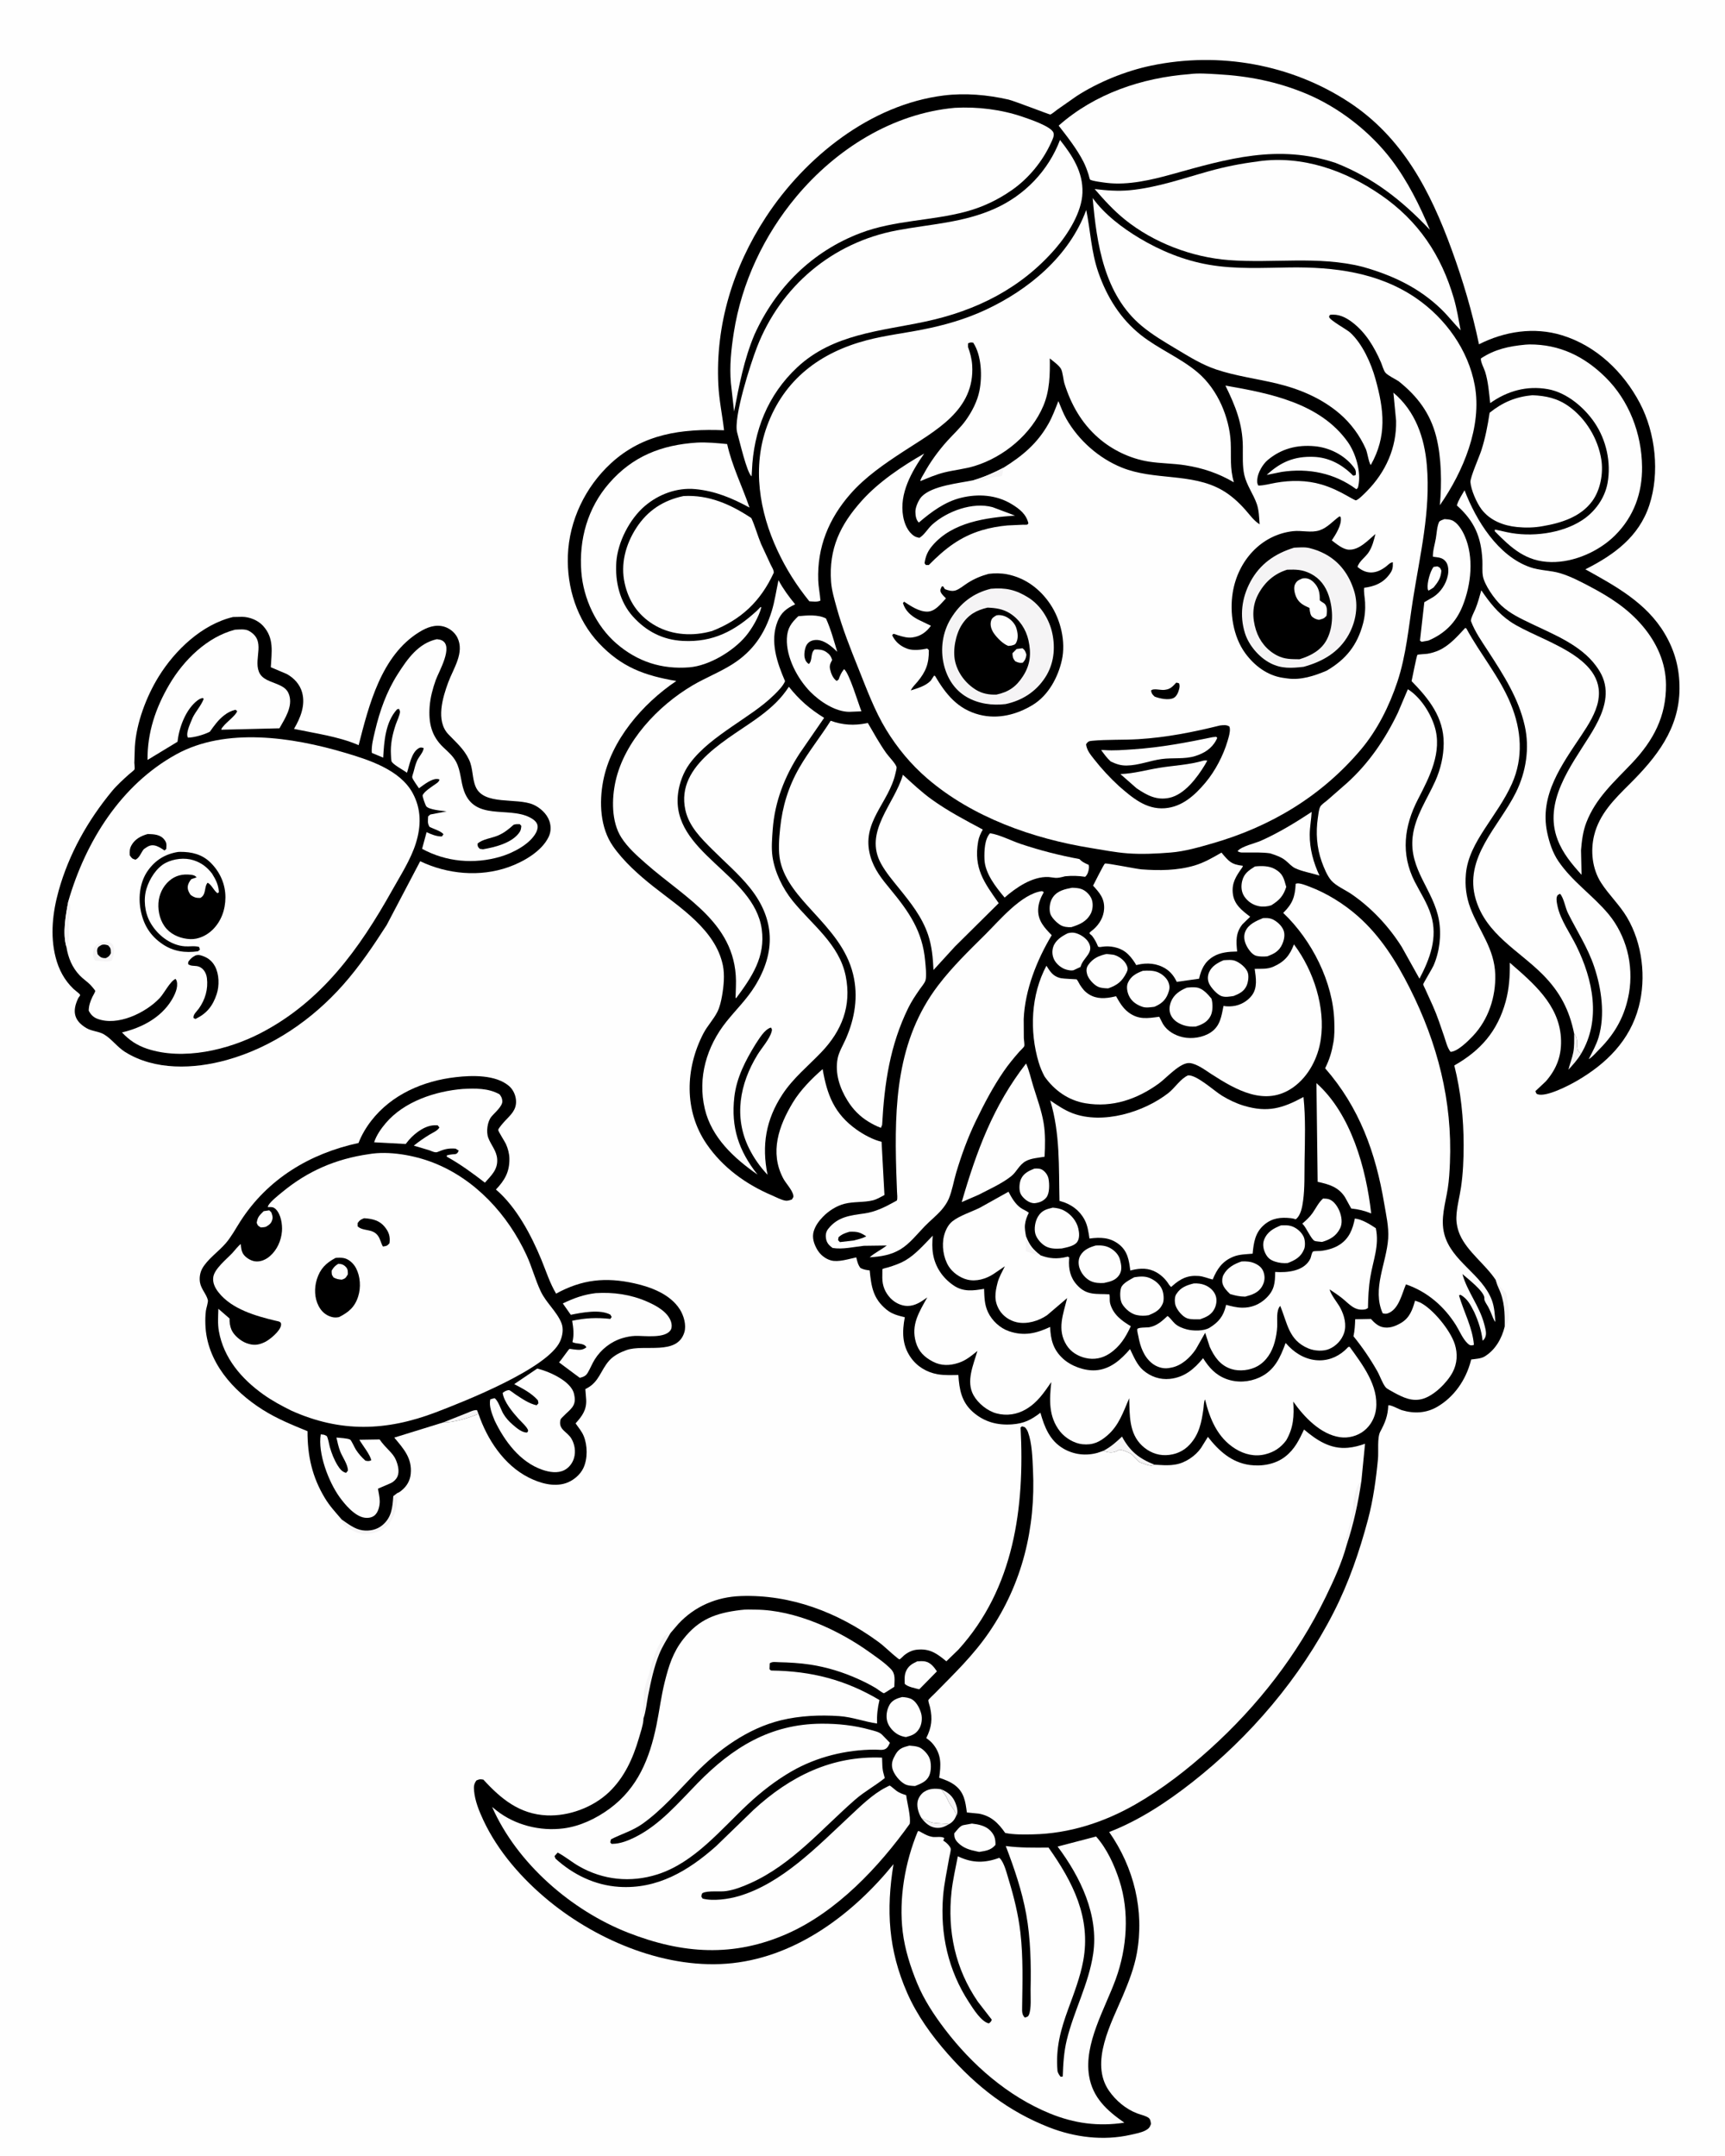 <svg version="1.1" xmlns="http://www.w3.org/2000/svg" style="display: block;" viewBox="0 0 1638 2048" width="1024" height="1280">
<path transform="translate(0,0)" fill="rgb(254,254,254)" d="M -0 -0 L 1638 0 L 1638 2048 L -0 2048 L -0 -0 z"/>
<path transform="translate(0,0)" fill="rgb(245,244,245)" d="M 1420.44 1215.88 C 1422.03 1217.69 1423.06 1218.77 1423.97 1221.01 C 1425.24 1224.1 1429.33 1226.24 1430.44 1228.83 C 1431.16 1230.48 1431.19 1233.99 1431.48 1235.88 C 1432.46 1242.17 1433.91 1248.41 1432.18 1254.78 C 1431.64 1256.79 1430.25 1258.49 1428.97 1260.09 C 1429.12 1247.46 1428.83 1235.6 1423.28 1223.85 C 1422.17 1221.48 1421.35 1219.3 1420.67 1216.77 L 1420.44 1215.88 z"/>
<path transform="translate(0,0)" fill="rgb(245,244,245)" d="M 1278.87 1467.55 C 1278.68 1464.74 1277.92 1460.71 1278.96 1458.1 C 1279.9 1455.75 1280.69 1452.57 1281.28 1450.03 L 1282.81 1444.16 L 1283.51 1441 C 1285.56 1434.2 1284.68 1427.01 1286.49 1420.23 C 1287.88 1414.98 1288.47 1410.27 1292.86 1406.63 C 1289.83 1427.36 1285.47 1447.63 1278.87 1467.55 z"/>
<path transform="translate(0,0)" fill="rgb(245,244,245)" d="M 324.086 1443.21 C 330.395 1447.48 336.442 1452.54 344.149 1453.66 C 350.654 1454.6 357.64 1453.16 362.796 1448.94 C 371.784 1441.59 372.608 1432 373.333 1421.19 L 377.084 1418.31 C 377.344 1429.26 375.871 1440.12 368.078 1448.57 C 362.465 1454.66 353.955 1457.2 345.844 1457.29 C 343.977 1457.31 343.215 1457 341.5 1456.49 L 340.414 1456.3 C 337.719 1455.68 335.247 1454 332.749 1452.84 C 329.149 1451.17 327.342 1449.22 324.831 1446.24 L 324.086 1443.21 z"/>
<path transform="translate(0,0)" fill="rgb(245,244,245)" d="M 610.916 1632.54 C 609.436 1627.79 610.663 1623.82 611.026 1619 C 611.343 1614.78 611.067 1610.64 611.618 1606.41 C 612.352 1600.79 614.692 1595.43 616.229 1590 C 619.503 1578.42 621.375 1569.61 627.691 1559 C 628.802 1557.14 629.77 1554.75 631.697 1553.59 L 636.707 1551.16 C 632.973 1557.59 628.854 1564.12 626.025 1571 C 620.926 1583.4 618.059 1597.19 615.427 1610.32 C 614.024 1617.33 613.288 1625.84 610.916 1632.54 z"/>
<path transform="translate(0,0)" fill="rgb(0,0,0)" d="M 324.086 1443.21 C 324.092 1443.17 324.129 1443.12 324.103 1443.09 C 318.402 1436.42 313.093 1430.82 308.475 1423.19 C 296.238 1402.99 291.817 1382.84 291.879 1359.5 C 277.375 1353.6 262.676 1347.56 249.395 1339.18 C 220.925 1321.2 196.043 1293.36 194.868 1258.1 C 194.723 1253.76 194.804 1249.3 195.373 1245 C 195.65 1242.91 197.639 1236.73 197.243 1235.04 C 195.91 1229.38 190.919 1224.63 189.784 1218.43 C 188.984 1214.06 189.696 1209.07 191.804 1205.16 C 196.544 1196.37 207.409 1188.87 214.109 1181.11 C 219.645 1174.69 223.519 1167.28 228.067 1160.19 C 253.912 1119.92 294.077 1095.69 340.315 1085.74 C 343.178 1078.23 347.575 1070.85 352.5 1064.52 C 371.911 1039.58 401.758 1026.75 432.656 1023.2 C 448.154 1021.42 470.468 1020.78 483.122 1031.48 C 487.324 1035.03 489.859 1040.74 489.953 1046.24 C 490.094 1054.55 484.919 1058.94 479.71 1064.49 C 478.525 1065.75 473.146 1071.67 473.021 1073.34 C 472.925 1074.61 479.36 1084.56 480.33 1086.71 C 482.203 1090.85 483.568 1095.94 483.631 1100.5 C 483.808 1113.17 479.315 1120.95 470.837 1129.96 C 490.315 1146.49 504.483 1173.51 514.076 1196.8 C 518.589 1207.75 521.883 1218.53 527.978 1228.83 C 552.658 1215.32 574.981 1212.95 602.5 1219.1 C 618.398 1222.65 636.52 1229.51 645.572 1243.89 C 649.224 1249.68 651.873 1258.66 649.811 1265.5 C 643.008 1288.05 611.585 1276.5 594.798 1282.47 C 588.831 1284.6 582.562 1287.72 578.318 1292.55 C 570.15 1301.84 568.932 1312.56 557.135 1318.79 L 555.763 1319.51 L 556.316 1326.5 L 556.557 1329.53 C 557.069 1339.27 552.716 1345.17 546.474 1352.07 C 549.146 1355.97 552.383 1359.64 554.191 1364.05 C 557.851 1372.98 558.092 1385.62 553.897 1394.5 C 550.792 1401.08 544.057 1406.62 537.234 1408.87 C 525.578 1412.72 512.449 1408.82 501.93 1403.52 C 478.503 1391.7 462.484 1367.3 454.278 1343.07 C 444.898 1346.89 430.706 1351.46 420.754 1351.19 L 374.284 1365.59 C 383.198 1376.26 391.402 1385.15 389.898 1400.16 C 389.27 1406.43 386.193 1411.77 381.343 1415.69 C 380.005 1416.77 378.762 1417.82 377.084 1418.31 L 373.333 1421.19 C 372.608 1432 371.784 1441.59 362.796 1448.94 C 357.64 1453.16 350.654 1454.6 344.149 1453.66 C 336.442 1452.54 330.395 1447.48 324.086 1443.21 z"/>
<path transform="translate(0,0)" fill="rgb(245,244,245)" d="M 420.754 1351.19 L 443.13 1342.31 C 445.994 1341.22 449.769 1339.14 452.858 1339.5 L 454.278 1343.07 C 444.898 1346.89 430.706 1351.46 420.754 1351.19 z"/>
<path transform="translate(0,0)" fill="rgb(254,254,254)" d="M 250.228 1150.5 L 255.5 1149.7 L 257.425 1151.5 C 258.274 1153.73 259.052 1155.73 258.512 1158.14 C 257.657 1161.96 255.744 1163.33 252.5 1165.26 C 250.888 1165.84 249.199 1165.83 247.5 1165.96 C 244.998 1164.38 244.627 1164.43 243.617 1161.5 C 244.619 1155.58 246.161 1154.73 250.228 1150.5 z"/>
<path transform="translate(0,0)" fill="rgb(254,254,254)" d="M 304.469 1362.5 L 307.5 1362.87 C 307.554 1362.89 309.839 1363.78 310.021 1364 C 311.451 1365.77 312.44 1372.44 313.136 1374.83 C 314.852 1380.72 317.192 1386.68 320.43 1391.91 C 322.437 1395.15 324.752 1398.23 328.5 1399.07 L 330.244 1397 C 330.385 1391.38 325.09 1384.18 322.974 1378.81 C 321.301 1374.57 320.355 1369.97 319.337 1365.53 C 322.157 1365.8 330.295 1366.25 332.376 1367.51 C 333.531 1368.21 336.742 1375.39 337.797 1377.01 C 340.417 1381.01 343.309 1384.31 346.865 1387.5 C 349.406 1387.96 349.928 1388.1 352.327 1387.23 C 352.076 1382.66 343.729 1372.36 341.117 1367.63 L 360.333 1367.33 C 363.097 1371.4 366.473 1374.84 369.859 1378.39 C 372.284 1381 374.338 1383.35 375.759 1386.67 C 377.725 1391.27 379.484 1397.78 377.26 1402.67 C 375.96 1405.53 373.044 1408.12 370.134 1409.21 L 358.789 1414.12 C 359.406 1417.96 360.427 1422.07 360.473 1425.93 C 360.527 1430.32 359.181 1436.3 355.784 1439.31 C 353.137 1441.65 349.391 1442.17 346 1441.66 C 336.697 1440.27 327.345 1429.1 322.189 1421.9 C 311.855 1407.47 301.493 1380.42 304.469 1362.5 z"/>
<path transform="translate(0,0)" fill="rgb(254,254,254)" d="M 565.563 1228.36 C 582.548 1227.32 598.71 1229.58 614.339 1236.38 C 622.803 1240.07 634.134 1246.1 637.171 1255.64 C 637.848 1257.77 638.106 1260.83 637.081 1262.83 C 632.394 1271.97 611.533 1268.68 603 1268.99 C 598.982 1269.13 594.916 1269.95 591.065 1271.08 C 580.26 1274.26 570.615 1281.8 564.673 1291.36 C 562.158 1295.41 560.453 1299.92 558.019 1304 C 556.145 1307.14 553.921 1307.93 550.5 1308.8 L 544.367 1304.28 L 530.803 1294.16 C 532.541 1292.39 540.01 1281.52 540.671 1281.34 C 541.06 1281.23 543.637 1281.69 544.242 1281.75 C 549.236 1282.3 552.665 1283 556.767 1279.82 C 554.525 1275.27 547.467 1277.09 543.5 1274.84 C 545.205 1267.77 544.406 1261.7 543.26 1254.6 C 555.911 1251.93 566.656 1251.45 579.5 1252.85 L 580.763 1251 L 579.5 1248.8 C 569.584 1243.44 552.418 1246.81 541.945 1248.95 L 534.349 1238.15 C 544.966 1233.1 553.865 1229.8 565.563 1228.36 z"/>
<path transform="translate(0,0)" fill="rgb(254,254,254)" d="M 510.103 1299.98 C 517.503 1301.93 524.813 1304.92 531.367 1308.9 C 536.973 1312.3 543.622 1317.59 545.061 1324.3 L 545.29 1325.5 C 547.521 1335.9 541.005 1338.92 534.832 1345.37 C 533.822 1346.42 532.377 1347.51 532.062 1348.96 C 530.041 1358.26 538.663 1359.81 542.637 1366.77 C 545.755 1372.23 546.768 1378.94 544.996 1385 C 543.575 1389.86 540.279 1394.21 535.737 1396.52 C 529.428 1399.72 521.64 1398.43 515.174 1396.24 C 493.683 1388.96 478.946 1368.84 469.567 1349.27 C 467.214 1343.34 463.948 1335.64 465.5 1329.22 L 469.5 1328.13 C 472.956 1330.29 475.567 1339.04 477.797 1342.85 C 480.172 1346.9 483.267 1350.27 486.814 1353.33 C 490.309 1356.35 495.705 1361.07 500.5 1360.76 C 500.797 1360.18 501.408 1359.66 501.39 1359 C 501.318 1356.3 494.147 1349.76 492.291 1347.7 C 486.754 1341.54 478.301 1331.5 477.241 1323.11 L 479.212 1321.73 C 480.107 1321.19 482.272 1320.4 483.29 1320.5 C 484.256 1320.6 488.299 1323.85 489.469 1324.62 C 495.402 1328.54 502.467 1333.45 509.5 1334.89 L 511.202 1333 L 510.713 1330.19 C 504.454 1323.14 496.415 1319.13 488.206 1314.79 L 510.103 1299.98 z"/>
<path transform="translate(0,0)" fill="rgb(254,254,254)" d="M 439.256 1034.41 C 451.207 1033.84 463.465 1033.47 474.25 1039.5 C 475.921 1041.66 476.65 1043.04 476.911 1045.79 C 477.375 1050.7 469.472 1057.11 466.481 1060.8 C 462.704 1065.47 461.422 1075.03 463.54 1080.74 C 466.2 1087.92 471.518 1093.03 472.021 1101.11 C 472.648 1111.17 466.435 1116.49 460.37 1123.42 C 448.632 1114.38 437.123 1105.91 424.137 1098.72 L 424.223 1097.5 C 425.867 1097.07 427.455 1096.67 429.158 1096.56 L 432.5 1096.28 C 434.441 1095.62 434.686 1094.64 435.5 1092.96 L 432.5 1091.09 C 425.427 1090.59 421.807 1091.62 415.23 1094.33 C 413.09 1095.21 409.612 1093.4 407.482 1092.61 L 392.83 1088.27 C 397.63 1084.37 402.575 1080.98 407.844 1077.75 C 411.015 1075.8 415.282 1074.21 417.139 1071 L 415.5 1068.92 C 413.817 1068.83 412.176 1068.84 410.5 1069.06 C 401.055 1070.28 391.495 1078.29 385.941 1085.66 L 385.174 1086.69 L 355.151 1085.07 C 357.326 1078.39 361.711 1072.12 366.221 1066.82 C 383.709 1046.26 413.145 1036.58 439.256 1034.41 z"/>
<path transform="translate(0,0)" fill="rgb(254,254,254)" d="M 349.959 1096.36 C 369.12 1093 393.247 1097.41 411.085 1104.35 C 451.289 1119.98 482.213 1153.89 499.99 1192.5 C 505.154 1203.72 508.195 1215.78 513.509 1226.91 C 518.61 1237.6 528.82 1246.07 533.056 1256.78 C 535.196 1262.19 534.133 1268.76 531.841 1273.97 C 520.442 1299.88 440.754 1331.28 413.665 1341.6 C 366.515 1359.56 323.108 1360.89 276.581 1340.01 C 267.301 1335.42 258.441 1330.66 249.998 1324.65 C 229.286 1309.9 212.286 1290.21 207.693 1264.5 C 206.445 1257.52 206.999 1250.29 207.196 1243.23 L 217.815 1252.44 C 217.729 1256.1 218.208 1259.81 219.67 1263.19 C 221.956 1268.47 228.402 1273.83 233.711 1275.8 C 240.218 1278.22 245.038 1277.92 251.356 1274.85 C 256.04 1272.58 265.755 1264.6 266.707 1259 C 267.322 1255.38 264.712 1255.31 261.778 1254.62 C 242.974 1250.16 219.998 1243.65 207.445 1227.74 C 204.094 1223.5 201.533 1218.58 202.393 1213 C 203.604 1205.14 214.942 1196.17 220.265 1190.5 C 222.937 1187.66 225.406 1184.09 228.5 1181.73 C 228.7 1184.99 229.098 1188.75 231.038 1191.5 C 233.262 1194.66 237.93 1197.55 241.754 1198.11 C 247.113 1198.91 252.189 1196.65 256.174 1193.21 C 262.967 1187.34 266.885 1178.45 267.596 1169.62 C 268.129 1163 266.609 1153.32 261.605 1148.5 C 259.247 1146.23 257.174 1146.59 254.213 1146.67 C 254.326 1145.91 254.311 1145.59 254.773 1144.85 C 257.353 1140.71 264.097 1135.5 267.931 1132.33 C 292.207 1112.27 318.861 1100.86 349.959 1096.36 z"/>
<path transform="translate(0,0)" fill="rgb(0,0,0)" d="M 345.572 1157.21 L 346.584 1157.27 C 353.946 1157.81 360.432 1159.46 365.281 1165.5 C 369.218 1170.4 370.603 1174.71 369.73 1181 C 367.343 1183.63 367.055 1183.53 363.5 1184.08 C 361.611 1180.96 361.096 1177.16 358.878 1174 C 353.722 1166.65 344.872 1169.99 339.5 1164.94 L 339.5 1161.78 C 341.557 1158.85 342.236 1158.62 345.572 1157.21 z"/>
<path transform="translate(0,0)" fill="rgb(0,0,0)" d="M 318.494 1194.91 C 321.037 1194.68 324 1194.58 326.5 1195.1 C 331.291 1196.09 335.725 1200.35 337.922 1204.57 C 342.114 1212.62 342.709 1222.91 339.995 1231.5 C 336.807 1241.59 330.966 1246.51 321.814 1251.13 C 319.179 1251.64 317.085 1251.67 314.475 1250.9 C 308.988 1249.28 305.077 1245.67 302.449 1240.65 C 298.437 1232.98 298.182 1223.52 300.718 1215.34 C 303.857 1205.22 309.28 1199.84 318.494 1194.91 z"/>
<path transform="translate(0,0)" fill="rgb(254,254,254)" d="M 321.114 1200.5 C 324.05 1200.57 326.225 1201.27 328.302 1203.5 C 330.402 1205.75 330.153 1207.67 330.198 1210.5 C 328.133 1213.82 328.146 1214.35 324.5 1215.56 C 321.372 1215.35 319.429 1214.98 316.647 1213.5 C 314.625 1210.72 314.823 1210.29 314.801 1207 C 316.612 1203.93 318.026 1202.31 321.114 1200.5 z"/>
<path transform="translate(0,0)" fill="rgb(0,0,0)" d="M 221.169 586.1 L 229.799 585.927 C 236.829 585.984 244.775 589.171 249.581 594.409 C 260.4 606.201 257.763 619.241 257.022 633.82 L 272.154 640.248 C 279.056 643.997 284.665 650.138 286.755 657.78 C 290.089 669.967 285.138 681.998 279.04 692.389 C 298.581 696.522 320.956 699.561 339.342 707.382 L 340.426 707.853 C 350.183 669.783 361.915 622.576 398.133 600.349 C 405.22 595.999 413.126 592.85 421.5 595.228 C 426.776 596.727 431.773 600.694 434.213 605.643 C 441.267 619.953 430.397 634.948 425.474 648.33 C 420.305 662.38 413.493 684.639 425.577 697.414 C 433.211 705.484 440.474 711.367 445.339 721.762 C 449.194 729.999 448.131 739.22 451.577 747.32 C 459.266 765.393 490.543 757.445 506.29 764.315 C 512.749 767.133 519.224 773.024 521.56 779.78 C 523.315 784.854 523.216 790.157 520.892 795 C 514.248 808.842 496.7 818.746 482.803 823.673 C 455.59 833.321 424.631 830.422 398.906 818.085 L 367.059 878.709 C 354.335 898.534 341.298 917.878 325.654 935.543 C 296.296 968.692 258.07 994.989 215.136 1006.91 C 183.926 1015.58 146.734 1016.99 118.484 999.185 C 111.136 994.554 105.771 986.816 98.571 982.561 C 93.547 979.593 87.116 979.68 81.907 976.613 C 69.722 969.438 68.219 960.242 74.219 947.957 C 74.727 946.919 76.215 945.928 75.775 944.859 C 75.367 943.864 70.746 940.49 69.713 939.5 C 60.939 931.101 55.605 921.011 52.608 909.273 C 47.299 888.476 49.808 866.515 55.501 846.118 C 65.258 811.163 83.126 779.451 106.19 751.5 C 111.01 745.658 116.695 740.627 122.29 735.549 C 123.259 734.669 127.195 731.734 127.61 730.752 C 127.935 729.982 127.409 725.653 127.395 724.583 L 127.866 709.351 C 129.25 686.968 138.7 661.863 150.409 642.863 C 166.008 617.553 191.657 593.086 221.169 586.1 z"/>
<path transform="translate(0,0)" fill="rgb(254,254,254)" d="M 223.036 598.153 C 226.989 598.007 232.539 597.271 236.088 599.221 C 252.984 608.502 240.55 624.938 245.695 638.075 C 248.623 645.553 256.994 647.197 263.569 650.065 C 268.621 652.268 272.57 654.431 274.416 660.046 C 278.073 671.167 270.424 682.554 265.214 691.821 L 209.974 693.165 C 209.98 691.955 211.12 690.945 211.848 690 C 215.145 685.717 223.653 679.865 225.069 675.5 L 223.5 674.208 C 219.098 675.327 216.303 676.724 212.688 679.5 C 207.021 683.852 203.235 689.3 199.125 695.051 C 193.856 697.829 184.208 700.652 178.257 700.666 L 177.882 699.667 C 176.483 695.137 181.262 685.646 182.942 681.371 C 186.021 675.362 190.781 670.323 193.238 664 L 192.5 662.992 C 190.485 663.431 189.114 664.021 187.447 665.274 C 176.571 673.45 170.146 690.276 168.57 703.337 L 168.424 704.587 L 139.921 721.879 C 139.713 695.879 147.573 672.451 160.689 650.142 C 174.303 626.985 196.471 605.061 223.036 598.153 z"/>
<path transform="translate(0,0)" fill="rgb(254,254,254)" d="M 414.675 607.187 C 416.291 607.39 417.939 607.548 419.422 608.265 C 430.926 613.829 416.572 637.879 413.693 645.947 C 410.828 653.976 408.539 662.483 407.886 671.011 C 406.705 686.448 409.491 699.16 420.925 709.949 C 425.38 714.153 430.009 718.058 432.941 723.537 C 437.587 732.222 437.259 742.27 440.56 751.386 C 450.782 779.613 482.196 766.214 502.5 776.212 C 505.52 777.699 509.27 780.076 510.197 783.5 C 510.873 785.999 510.08 788.759 508.886 791 C 502.956 802.129 486.724 810.359 475.092 813.769 C 450.078 821.103 423.596 818.784 400.694 806.303 L 404.987 790.451 C 409.428 792.615 414.486 794.627 419.5 794.555 L 420.985 792.5 C 419.189 789.643 411.048 787.158 407.81 785.5 C 405.572 782.017 406.304 779.53 406.421 775.5 L 408.5 773.707 L 424.012 770.747 C 419.841 770.152 406.972 769.233 404.551 765.763 C 403.787 764.668 400.784 756.379 401.244 755.339 C 402.758 751.92 409.221 747.765 412.261 745.613 C 414.258 744.199 416.734 742.938 417.204 740.5 L 416.352 740.158 C 410.607 738.659 402.081 745.72 397.714 748.803 C 396.312 746.513 391.78 740.685 391.31 738.34 C 391.153 737.555 392.336 734.239 392.565 733.358 C 393.539 729.614 394.475 725.768 396.09 722.235 C 397.605 718.92 402.403 713.819 402.09 710.5 C 400.41 710.185 399.389 709.734 397.789 710.588 C 390.501 714.477 388.725 726.929 386.354 734.022 C 382.59 731.307 374.684 727.21 372.014 723.823 C 371.215 722.811 371.208 718.472 371.129 717.19 C 370.502 706.959 372.458 697.949 375.678 688.259 C 376.615 685.439 379.815 678.773 379.717 676 C 379.683 675.046 379.069 674.204 378.745 673.307 L 376.863 673.848 C 365.847 686.019 364.618 704.232 363.76 719.683 L 352.95 715.164 C 352.399 708.519 354.451 700.899 355.963 694.478 C 360.48 675.304 366.874 657.104 377.52 640.411 C 386.708 626.004 397.029 611.098 414.675 607.187 z"/>
<path transform="translate(0,0)" fill="rgb(0,0,0)" d="M 487.557 783.5 C 489.548 782.707 491.404 782.862 493.5 782.912 L 494.95 784.5 C 494.788 786.38 494.599 788.384 493.575 790.019 C 486.91 800.664 469.881 804.813 458.533 806.744 L 455.5 806.312 C 453.478 804.19 453.503 804.296 453.394 801.37 C 457.985 797.093 466.654 796.224 472.5 793.783 C 478.386 791.326 482.893 787.776 487.557 783.5 z"/>
<path transform="translate(0,0)" fill="rgb(254,254,254)" d="M 64.735 855.887 C 81.129 799.427 114.604 745.482 167.26 716.524 C 214.403 690.598 277.493 700.264 326.879 714.887 C 349.731 721.654 379.568 730.996 391.729 753.32 C 400.045 768.586 399.862 784.618 394.828 800.848 C 389.978 816.487 380.201 831.529 372.225 845.778 C 341.109 901.368 305.196 951.408 247.336 981.363 C 216.39 997.384 173.756 1007.57 139.504 996.21 C 129.99 993.054 122.45 988.012 115.649 980.709 C 134.152 976.378 152.478 966.899 162.716 950.152 C 165.742 945.2 169.287 937.906 167.65 932 C 167.332 930.85 167.124 930.701 166.5 929.871 C 161.344 932.107 155.729 943.547 151.481 948.057 C 138.304 962.047 111.291 975.259 91.951 967.628 C 88.295 966.186 85.755 963.459 84.066 960 C 84.166 955.056 85.56 951.222 87.633 946.815 C 88.066 945.896 90.289 942.125 90.284 941.389 C 90.278 940.662 86.137 935.996 85.5 935.364 C 82.372 932.262 78.625 929.804 75.567 926.621 C 68.343 919.1 64.512 909.728 62.9 899.522 C 59.022 886.569 62.258 868.974 64.735 855.887 z"/>
<path transform="translate(0,0)" fill="rgb(245,244,245)" d="M 64.735 855.887 C 65.54 857.741 66.366 859.45 66.49 861.5 C 66.733 865.516 65.658 869.136 65.241 873 C 64.425 880.569 66.638 890.66 63.771 897.677 L 62.9 899.522 C 59.022 886.569 62.258 868.974 64.735 855.887 z"/>
<path transform="translate(0,0)" fill="rgb(245,244,245)" d="M 94.51 895.5 L 95.433 895.152 C 98.814 894.213 102.908 894.401 106 896.072 C 107.138 897.459 107.723 898.562 107.996 900.366 C 108.54 903.96 107.616 909.822 105.5 912.832 L 101.5 913.373 L 90.5 912.693 L 89.766 911.815 C 87.107 908.123 88.238 904.581 89.02 900.5 C 90.721 898.228 92.077 896.974 94.51 895.5 z"/>
<path transform="translate(0,0)" fill="rgb(0,0,0)" d="M 96.546 897.5 C 98.906 896.952 100.271 897.35 102.5 898.034 C 105.29 900.924 104.919 901.411 105.089 905.5 C 103.59 908.271 103.274 908.559 100.5 910.061 L 99.719 910.118 C 96.062 910.126 94.835 909.011 92.517 906.5 C 92.2 904.912 91.729 903.154 92.214 901.566 C 92.982 899.054 94.446 898.73 96.546 897.5 z"/>
<path transform="translate(0,0)" fill="rgb(0,0,0)" d="M 140.149 792.24 C 145.888 792.44 151.908 792.568 155.819 797.5 C 158.377 800.725 157.941 802.641 157.684 806.5 L 156 807.893 C 153.34 805.97 149.657 803.602 146.383 803.077 C 142.592 802.468 140.29 803.929 137.252 806.033 L 136.376 806.653 C 133.656 809.931 132.476 814.737 128.5 816.632 C 125.161 815.637 125.088 815.377 123.066 812.5 C 122.793 808.873 122.904 806.106 124.717 802.864 C 127.997 796.998 133.914 793.931 140.149 792.24 z"/>
<path transform="translate(0,0)" fill="rgb(0,0,0)" d="M 185.669 907.5 C 187.474 907.08 188.573 906.972 190.401 907.478 C 196.458 909.154 200.986 912.324 203.993 917.924 C 208.019 925.421 208.258 936.342 205.6 944.351 C 201.879 955.565 196.237 962.702 185.5 967.908 L 183.783 967.206 C 182.538 964.245 186.835 960.603 188.688 957.997 C 194.729 949.502 197.614 939.567 196.33 929.119 C 195.658 923.652 192.372 918.477 186.5 917.681 C 183.689 917.3 180.818 917.706 178.5 915.856 L 178.598 913.696 C 180.673 910.613 182.362 909.183 185.669 907.5 z"/>
<path transform="translate(0,0)" fill="rgb(0,0,0)" d="M 168.809 809.284 L 170.859 809.184 C 181.896 809.113 191.83 811.534 199.858 819.479 C 208.746 828.275 213.958 839.932 213.904 852.5 C 213.855 864.11 209.954 875.171 201.591 883.311 C 196.141 888.615 188.189 892.421 180.5 892.083 C 172.21 891.719 163.758 888.607 158.109 882.412 C 152.181 875.912 149.73 866.486 150.285 857.806 C 150.796 849.833 154.4 842.093 160.449 836.798 C 166.443 831.551 173.149 830.062 181 830.929 C 183.226 831.174 185.07 831.599 186.5 833.434 L 181.5 835.117 C 179.871 837.102 178.453 839.378 178.159 842 C 177.812 845.091 179.193 847.678 180.876 850.128 C 184.14 852.424 186.003 853.058 190 852.96 C 196.006 849.922 193.469 842.262 197.039 838.5 C 201.012 840.659 202.56 845.616 206.346 848.5 L 207.754 847.5 C 207.115 840.174 204.975 835.949 201.182 829.808 C 196.39 823.587 191.049 819.52 183.51 817.121 C 175.194 814.475 164.851 815.673 157.126 819.678 C 148.371 824.217 141.756 834.971 138.952 844.136 C 135.88 854.177 137.232 866.534 142.261 875.759 C 148.793 887.738 161.446 898 175.5 898.936 C 179.946 899.232 184.582 898.259 188.89 899.5 L 189.723 902 L 187.824 903.656 C 175.6 905.335 164.424 903.83 154.082 896.789 C 142.271 888.749 135.915 878.132 133.335 864.199 C 131.048 851.844 132.791 837.58 140.184 827.106 C 147.333 816.975 156.702 811.284 168.809 809.284 z"/>
<path transform="translate(0,0)" fill="rgb(0,0,0)" d="M 1047.8 1378.14 L 1042.19 1380.07 C 1031.29 1383.1 1019.84 1381.83 1010 1376.14 C 996.905 1368.57 991.898 1355.82 987.988 1341.98 C 979.112 1348.79 972.352 1352.22 961 1353.02 C 947.031 1354.02 934.604 1350.71 923.893 1341.3 C 913.048 1331.77 910.899 1319.84 910.061 1306.11 C 903.639 1306.21 896.593 1306.52 890.283 1305.4 C 880.053 1303.6 870.832 1298.06 864.844 1289.51 C 856.501 1277.61 856.615 1264.94 859.179 1251.27 C 852.57 1249.66 846.946 1248.29 841.577 1243.83 C 828.979 1233.36 827.361 1222.18 825.817 1206.76 C 822.519 1206.39 820.062 1206 817.083 1204.5 C 814.643 1201.38 813.989 1198.17 813.091 1194.42 C 805.934 1195.86 796.116 1199.23 788.994 1197.26 C 783.564 1195.76 778.745 1191.75 775.952 1186.94 C 772.902 1181.67 770.863 1175.61 772.674 1169.58 C 774.278 1164.24 777.59 1159.79 781.426 1155.82 C 786.78 1150.29 794.201 1145.5 801.709 1143.54 C 810.512 1141.24 819.994 1142.36 828.742 1140.24 C 832.552 1139.31 836.405 1137 839.855 1135.16 L 837.111 1084.58 C 829.307 1082.83 820.007 1077.74 813.469 1073.11 C 792.216 1058.04 785.347 1040.06 781.146 1015.57 C 770.894 1024.43 759.924 1035.6 752.883 1047.25 C 739.418 1069.52 730.662 1094.66 743.686 1119.35 C 746.18 1124.07 752.289 1130.32 753.264 1135.35 C 753.672 1137.46 752.901 1137.77 751.82 1139.5 C 750.024 1140.05 747.883 1140.79 745.991 1140.52 C 741.917 1139.95 736.719 1137.08 732.903 1135.46 C 708.305 1124.99 686.292 1109.09 670.994 1086.81 C 649.266 1055.16 650.639 1014.91 667.876 981.69 C 671.648 974.422 677.558 968.378 681.175 961.135 C 683.476 956.525 684.713 950.952 685.6 945.902 C 687.183 936.893 688.24 926.134 686.403 917.1 C 679.532 883.315 645.602 862.073 620.492 842.22 C 606.675 831.295 592.083 818.281 582.019 803.826 C 569.809 786.291 568.787 762.317 572.681 741.917 C 580.076 703.178 610.144 668.434 642.169 646.873 C 611.903 641.733 590.148 633.768 568.687 610.989 C 547.755 588.773 538.063 557.922 539.167 527.663 C 540.378 494.439 555.724 462.583 579.949 440.208 C 610.556 411.939 647.537 407.07 687.505 408.706 C 685.841 394.225 682.814 380.225 682.078 365.553 C 679.214 308.533 696.098 253.889 727.152 206.367 C 764.49 149.228 826.509 99.409 896.068 90.71 C 916.515 88.153 937.704 90.048 957.721 94.603 C 962.517 95.694 996.809 108.936 997.317 108.792 C 998.951 108.33 1002.38 105.28 1003.88 104.228 L 1022.35 91.297 C 1043.15 77.839 1069.26 67.31 1093.38 62.298 C 1157.91 48.888 1226.2 60.979 1281.27 97.203 C 1332 130.577 1358.28 181.436 1378.57 237.05 C 1389.28 266.391 1398.18 296.449 1404.53 327.045 C 1428.89 314.736 1456.84 310.339 1483.34 318.47 C 1515.88 328.451 1541.63 353.154 1557.29 382.855 C 1572.26 411.231 1576.38 449.249 1566.33 479.838 C 1556.4 510.05 1532.58 527.167 1505.58 540.81 C 1534.34 556.774 1563.62 572.625 1580.97 601.956 C 1590.65 618.335 1595.09 635.155 1594.99 654.131 C 1594.79 692.184 1573.12 719.411 1547.46 744.92 C 1533.13 759.168 1518.88 773.177 1513.91 793.52 C 1510.26 808.439 1512.12 825.42 1520.46 838.469 C 1527.86 850.036 1537.99 859.385 1545.09 871.338 C 1559.78 896.063 1563.54 928.745 1556.31 956.314 C 1547.89 988.461 1525.46 1010.47 1497.51 1026.71 C 1490.01 1031.07 1468.22 1042.45 1460.01 1039.39 C 1458.7 1038.9 1458.61 1037.68 1458.11 1036.5 L 1467.95 1027.25 C 1478.75 1014.96 1483.45 1001.64 1482.33 985.274 C 1480.19 954.003 1455.72 933.552 1433.8 914.491 C 1434.01 926.955 1433.19 939.278 1429.89 951.336 C 1422.16 979.539 1406.14 997.89 1381.09 1012.1 C 1387.32 1036.78 1389.94 1062.44 1389.96 1087.84 C 1389.97 1101.04 1389.39 1114.68 1387.48 1127.75 C 1386.12 1137.06 1383.24 1147.27 1383.05 1156.59 C 1382.94 1161.94 1384.24 1167.99 1386.39 1172.88 C 1393.51 1189.06 1410.58 1200.92 1420.44 1215.88 L 1420.67 1216.77 C 1421.35 1219.3 1422.17 1221.48 1423.28 1223.85 C 1428.83 1235.6 1429.12 1247.46 1428.97 1260.09 C 1426.2 1271.43 1420.14 1282.31 1409.84 1288.56 C 1406.39 1290.65 1401.09 1290.84 1397.12 1291.39 L 1396.75 1292.85 C 1392.1 1310.69 1381.05 1326.87 1365.05 1336.25 C 1354.54 1342.41 1342.99 1343.01 1331.45 1339.59 C 1328.31 1338.66 1320.98 1334.33 1318.4 1334.93 C 1317.93 1345.04 1315.47 1351.16 1310.75 1359.99 C 1307.72 1365.65 1309.24 1378.91 1308.61 1385.67 C 1306.82 1404.73 1304.03 1424.93 1299.1 1443.43 C 1290.99 1473.88 1280.87 1503.45 1266.5 1531.6 C 1234.66 1593.96 1187.28 1649.67 1132.32 1692.85 C 1108.18 1711.81 1082.02 1729.11 1053.28 1740.26 C 1076.84 1774.02 1086.89 1814.78 1079.56 1855.48 C 1077.08 1869.19 1071.79 1882.77 1066.39 1895.56 C 1055.4 1921.58 1034.54 1959.16 1053.09 1986 C 1059.58 1995.39 1069.18 2003.47 1079.89 2007.53 C 1082.91 2008.68 1087.87 2009.79 1090.43 2011.54 C 1092.63 2013.04 1092.55 2015.13 1093.03 2017.5 C 1091.89 2020.69 1090.93 2022.04 1087.82 2023.7 C 1083.76 2025.87 1078.06 2026.87 1073.58 2027.89 C 1047.86 2033.7 1020.69 2030.35 996.26 2020.79 C 957.561 2005.63 927.357 1982.04 900.042 1951.05 C 884.678 1933.62 870.769 1914.4 861.405 1893 C 843.526 1852.16 841.335 1814.44 848.44 1770.78 C 810.436 1817.63 757.168 1858.08 695.5 1864.82 C 634.272 1871.51 568.18 1844.12 521.401 1805.88 C 495.928 1785.05 472.721 1758.73 458.77 1728.77 C 454.763 1720.16 450.888 1710.53 450.056 1700.99 C 449.69 1696.78 449.954 1694.62 452.271 1691.29 C 455.275 1690 455.721 1689.94 458.94 1690.5 C 475.629 1708.78 493.352 1723.35 519.261 1724.45 C 540.148 1725.34 563.003 1716.86 578.183 1702.42 C 592.783 1688.53 601.036 1670.21 606.603 1651.17 C 608.133 1645.94 610.445 1639.12 610.93 1633.72 L 610.916 1632.54 C 613.288 1625.84 614.024 1617.33 615.427 1610.32 C 618.059 1597.19 620.926 1583.4 626.025 1571 C 628.854 1564.12 632.973 1557.59 636.707 1551.16 L 644.117 1542.53 C 659.72 1525.77 680.464 1516.9 703.361 1516.1 C 750.776 1514.43 795.576 1531.56 833.587 1559.26 C 840.365 1564.2 846.033 1570.23 852.526 1575.28 C 852.791 1575.48 854.029 1576.31 854.133 1576.27 C 855.132 1575.88 857.461 1573.3 858.432 1572.5 C 861.833 1569.67 866.059 1567.56 870.5 1567.07 C 882.841 1565.7 889.615 1570.65 898.662 1578.08 L 910.091 1567.01 C 963.087 1508.55 973.118 1431.88 969.144 1356 L 970.5 1354.87 L 973.233 1355.73 C 974.63 1357.21 975.539 1358.67 976.242 1360.59 C 980.046 1370.99 980.398 1385.1 980.925 1396.28 C 983.536 1451.57 970.759 1504.42 939.228 1550.51 C 924.194 1572.49 906.367 1589.54 887.868 1608.39 C 886.895 1609.38 881.612 1614.29 881.552 1614.97 C 881.422 1616.44 882.79 1620.12 883.147 1621.72 C 885.635 1632.92 884.671 1640.67 879.575 1651.04 C 882.25 1652.86 884.481 1654.76 886.482 1657.33 C 894.243 1667.3 893.474 1676.87 891.838 1688.7 C 897.087 1690.47 902.15 1692.34 906.627 1695.69 C 915.568 1702.39 916.776 1711.4 918.112 1721.66 L 929.621 1722.82 C 941.202 1724.95 948.073 1731.85 954.539 1741.14 C 962.709 1742.84 972.371 1742.65 980.709 1742.48 C 1015.26 1741.78 1048.32 1731.1 1078.16 1714.03 C 1103.75 1699.39 1127.21 1681.14 1149.07 1661.41 C 1194.41 1620.48 1232.13 1572.04 1258.9 1517.06 C 1266.65 1501.13 1274.22 1484.68 1278.87 1467.55 C 1285.47 1447.63 1289.83 1427.36 1292.86 1406.63 L 1296.31 1371.44 C 1291 1373.33 1285.71 1374.73 1280.08 1375.24 C 1263.46 1376.77 1250.57 1368.23 1238.38 1357.92 C 1233.57 1367.99 1229.58 1376.55 1220.5 1383.66 C 1211.24 1390.91 1198.43 1393.12 1186.97 1391.61 C 1169.61 1389.31 1157.37 1378.16 1147.06 1364.91 L 1140.5 1375.47 C 1135.25 1383.04 1125.6 1389.59 1116.52 1391.1 L 1115 1391.33 C 1108.72 1392.31 1102.79 1391.63 1096.49 1391.33 C 1094.95 1391.94 1093.95 1392.46 1092.26 1392.2 L 1091.01 1391.91 C 1088.26 1391.39 1086.17 1390.23 1083.53 1389.49 C 1079.91 1388.48 1077 1382.6 1073.43 1380.61 L 1072 1379.97 C 1068.92 1378.58 1066.39 1377.38 1063 1376.97 L 1060.27 1378.53 C 1056.02 1380.45 1051.97 1379.76 1047.8 1378.14 z"/>
<path transform="translate(0,0)" fill="rgb(245,244,245)" d="M 875.103 1727.11 C 878.432 1728.64 882.155 1730.64 885.756 1731.35 C 890.861 1732.36 896.092 1731.87 901.193 1732.74 C 897.016 1735.24 893.482 1736.8 888.5 1736.19 C 882.667 1735.48 878.505 1731.52 875.103 1727.11 z"/>
<path transform="translate(0,0)" fill="rgb(245,244,245)" d="M 893.728 1699.68 C 900.053 1702.2 904.579 1706.01 907.182 1712.38 C 908.515 1715.64 910.125 1721.01 908.407 1724.31 L 908.019 1724.85 C 907.672 1719.9 902.609 1715.81 900.679 1711.16 C 898.896 1706.86 896.504 1703.39 893.728 1699.68 z"/>
<path transform="translate(0,0)" fill="rgb(245,244,245)" d="M 1494.94 981.981 C 1499.59 987.382 1496.31 992.703 1498.57 998.062 C 1498.89 998.819 1500.81 1000.35 1501.47 1001.02 C 1498.14 1006.69 1493.87 1011.31 1489.47 1016.14 C 1490.78 1010.61 1492.99 1005.29 1494.08 999.714 C 1495.19 994.018 1494.92 987.781 1494.94 981.981 z"/>
<path transform="translate(0,0)" fill="rgb(254,254,254)" d="M 1361.36 538.5 L 1365 538.01 C 1367.73 539.217 1367.56 539.254 1368.8 542 C 1368.39 549.051 1365.69 552.772 1361.44 558.049 C 1359.85 559.235 1358.24 560.114 1356.5 561.047 C 1356.08 560.223 1355.92 560.058 1355.8 559 C 1355.18 553.467 1358.08 542.914 1361.36 538.5 z"/>
<path transform="translate(0,0)" fill="rgb(245,244,245)" d="M 1047.8 1378.14 C 1054.8 1374.44 1059.83 1370.01 1065.47 1364.59 C 1072.8 1378.46 1081.84 1385.66 1096.49 1391.33 C 1094.95 1391.94 1093.95 1392.46 1092.26 1392.2 L 1091.01 1391.91 C 1088.26 1391.39 1086.17 1390.23 1083.53 1389.49 C 1079.91 1388.48 1077 1382.6 1073.43 1380.61 L 1072 1379.97 C 1068.92 1378.58 1066.39 1377.38 1063 1376.97 L 1060.27 1378.53 C 1056.02 1380.45 1051.97 1379.76 1047.8 1378.14 z"/>
<path transform="translate(0,0)" fill="rgb(254,254,254)" d="M 870.985 1578.12 C 873.413 1578 876.139 1577.73 878.532 1578.23 C 883.773 1579.32 886.869 1583.52 889.685 1587.63 L 875.079 1602.5 L 872.9 1604.68 C 868.964 1603.65 861.941 1602.42 859.126 1599.5 C 858.996 1595.77 858.711 1591.72 860.075 1588.18 C 862.215 1582.61 865.932 1580.53 870.985 1578.12 z"/>
<path transform="translate(0,0)" fill="rgb(254,254,254)" d="M 982.236 1110.08 C 985.046 1109.91 987.795 1109.82 990.215 1111.5 C 993.029 1113.45 995.155 1116.64 995.738 1120 C 996.563 1124.76 996.811 1133.51 993.645 1137.45 C 990.736 1141.07 986.952 1142.42 982.5 1142.93 C 980.872 1142.95 979.49 1142.63 977.984 1142.03 C 974.577 1140.67 970.328 1136.93 968.977 1133.49 C 967.497 1129.73 967.929 1123.55 969.584 1119.9 C 972.013 1114.54 977.097 1112.11 982.236 1110.08 z"/>
<path transform="translate(0,0)" fill="rgb(254,254,254)" d="M 922.95 1732.23 C 929.198 1732.96 935.964 1734.27 940.5 1739.03 C 944.465 1743.2 945.407 1746.89 945.283 1752.5 C 940.94 1757.58 936.128 1758.11 929.881 1759.15 L 928.942 1758.97 L 927.382 1758.63 C 920.686 1757.23 914.805 1755.53 909.838 1750.53 C 906.955 1747.62 906.11 1745.58 906.173 1741.5 C 908.249 1739.12 911.509 1734.36 914.686 1733.74 L 922.95 1732.23 z"/>
<path transform="translate(0,0)" fill="rgb(254,254,254)" d="M 875.103 1727.11 C 872.404 1722.81 870.528 1717 871.236 1711.89 C 871.747 1708.21 874.391 1704.11 877.5 1702.08 C 882.411 1698.87 888.188 1698.67 893.728 1699.68 C 896.504 1703.39 898.896 1706.86 900.679 1711.16 C 902.609 1715.81 907.672 1719.9 908.019 1724.85 C 906.542 1728.31 904.597 1730.94 901.193 1732.74 C 896.092 1731.87 890.861 1732.36 885.756 1731.35 C 882.155 1730.64 878.432 1728.64 875.103 1727.11 z"/>
<path transform="translate(0,0)" fill="rgb(254,254,254)" d="M 1050.87 906.186 L 1051.54 906.258 L 1057.5 906.955 C 1062.61 908.263 1067.79 912.116 1069.97 917 C 1071.13 919.578 1071.09 921.166 1069.89 923.62 C 1065.66 932.205 1061.1 935.79 1052.33 938.869 C 1049.21 938.766 1045.59 938.628 1042.71 937.319 C 1038.58 935.437 1033.54 929.808 1032.35 925.5 C 1031.43 922.158 1031.44 919.368 1033.49 916.5 C 1038 910.159 1043.55 907.816 1050.87 906.186 z"/>
<path transform="translate(0,0)" fill="rgb(254,254,254)" d="M 1014 886.5 C 1015.73 886.068 1017.72 885.746 1019.5 885.962 C 1024.63 886.586 1031.15 890.678 1033.71 895.174 C 1039.28 904.937 1029.07 909.124 1026.35 917.614 L 1026.08 918.5 L 1019.38 921.658 C 1017.14 922.15 1014.68 921.616 1012.5 921.005 C 1007.98 919.737 1003.2 915.851 1001.09 911.654 C 999.171 907.846 998.821 903.549 1000.14 899.5 C 1002.2 893.164 1008.33 889.249 1014 886.5 z"/>
<path transform="translate(0,0)" fill="rgb(254,254,254)" d="M 856.606 1612.04 C 859.703 1612.19 863.534 1612.72 866.192 1614.35 C 870.494 1617 873.62 1623.25 874.828 1628.1 C 875.927 1632.51 875.203 1638.38 872.795 1642.2 C 869.531 1647.38 865.837 1648.6 860.276 1650.05 C 857.823 1649.71 855.213 1648.92 853.015 1647.77 C 848.478 1645.38 844.008 1640.39 842.557 1635.41 C 841.04 1630.2 842.058 1623.97 844.739 1619.34 C 847.32 1614.89 851.877 1613.24 856.606 1612.04 z"/>
<path transform="translate(0,0)" fill="rgb(254,254,254)" d="M 1256.44 1138.5 C 1258.5 1138.56 1260.72 1138.6 1262.65 1139.39 C 1267.01 1141.18 1270.33 1146.28 1272.04 1150.5 C 1274.03 1155.44 1275.11 1161.92 1272.58 1166.87 C 1268.81 1174.25 1263.18 1177.45 1255.5 1179.72 C 1253.73 1179.46 1249.76 1179.34 1248.27 1178.64 C 1245.3 1177.23 1240.6 1166.48 1237.55 1163.23 L 1236.7 1162.34 C 1240.21 1159.34 1243.72 1156.17 1246.39 1152.38 C 1249.68 1147.68 1252.09 1142.34 1256.44 1138.5 z"/>
<path transform="translate(0,0)" fill="rgb(254,254,254)" d="M 1162.01 912.117 C 1165.43 911.953 1169.67 911.435 1172.92 912.68 C 1177.37 914.385 1182.75 918.711 1184.67 923.157 C 1186.24 926.772 1185.38 932.688 1183.87 936.204 C 1181.48 941.747 1176.73 944.071 1171.47 946.118 C 1167.71 946.662 1163.68 947.502 1160 946.224 C 1155.83 944.777 1149.82 938.036 1148.12 934.079 C 1146.62 930.562 1146.71 926.942 1148.25 923.435 C 1150.79 917.644 1156.48 914.449 1162.01 912.117 z"/>
<path transform="translate(0,0)" fill="rgb(254,254,254)" d="M 1179.06 1198.27 C 1183.17 1197.99 1187.61 1198.33 1191.42 1200.02 C 1195.37 1201.77 1198.54 1204.21 1199.95 1208.43 C 1201.54 1213.2 1201.01 1217.58 1198.51 1221.94 C 1194.99 1228.06 1188.9 1229.97 1182.51 1231.68 C 1177.4 1231.7 1172.98 1230.66 1168.14 1229.23 C 1165.34 1226.56 1162.16 1223.31 1161.04 1219.5 C 1160.28 1216.92 1160.64 1213.34 1161.9 1210.96 C 1165.47 1204.22 1172.1 1200.56 1179.06 1198.27 z"/>
<path transform="translate(0,0)" fill="rgb(254,254,254)" d="M 1133.65 1219.13 C 1137.12 1219 1140.7 1219.29 1143.95 1220.6 C 1148.58 1222.46 1152.62 1225.82 1154.38 1230.6 C 1155.87 1234.64 1155.2 1239.39 1153.32 1243.18 C 1150.42 1249.02 1145.41 1251.19 1139.63 1253.22 C 1135.87 1253.2 1130.65 1253.55 1127.15 1252.19 C 1122.82 1250.52 1118.02 1244.72 1116.43 1240.34 C 1115.42 1237.57 1115.26 1232.37 1116.74 1229.81 L 1117.24 1229.04 C 1121.15 1222.9 1126.92 1220.85 1133.65 1219.13 z"/>
<path transform="translate(0,0)" fill="rgb(254,254,254)" d="M 1199.37 872.121 C 1202.16 871.991 1204.88 871.882 1207.54 872.879 C 1212.05 874.572 1217.17 879.135 1218.9 883.701 C 1220.5 887.923 1219.47 892.803 1217.7 896.811 C 1214.7 903.561 1209.99 906.012 1203.44 908.428 C 1200.09 908.724 1196.3 908.792 1193 907.954 C 1189.09 906.961 1185.37 901.649 1183.7 898.258 C 1181.59 893.984 1180.72 889.267 1182.64 884.757 C 1185.58 877.883 1192.95 874.805 1199.37 872.121 z"/>
<path transform="translate(0,0)" fill="rgb(254,254,254)" d="M 863.472 1658.17 C 866.465 1658.41 869.617 1658.6 872.463 1659.63 C 876.406 1661.06 880.848 1665.91 882.502 1669.77 C 884.478 1674.39 884.413 1682.25 882.328 1686.79 C 879.742 1692.41 874.287 1694.41 868.944 1696.55 C 865.544 1696.39 862.091 1696.34 859.028 1694.66 C 854.178 1692.01 848.665 1685.26 847.369 1679.85 C 846.145 1674.74 847.904 1670.77 850.44 1666.43 C 853.741 1660.77 857.462 1659.78 863.472 1658.17 z"/>
<path transform="translate(0,0)" fill="rgb(254,254,254)" d="M 1085.22 922.193 C 1089.71 921.857 1095.02 921.761 1099.25 923.436 C 1103.39 925.072 1107.76 928.703 1109.48 932.874 C 1111.2 937.064 1110.72 940.004 1109.11 944.049 C 1106.54 950.498 1102.49 953.682 1096.26 956.361 C 1092.69 956.763 1088.54 957.556 1085.06 956.432 C 1079.56 954.653 1074.56 951.284 1072.07 945.905 C 1070.39 942.286 1069.43 937.219 1071.12 933.5 C 1073.99 927.152 1079.08 924.51 1085.22 922.193 z"/>
<path transform="translate(0,0)" fill="rgb(254,254,254)" d="M 1216.45 1164 C 1219.6 1163.89 1222.86 1163.69 1225.92 1164.58 C 1230.86 1166.02 1235.6 1169.9 1237.9 1174.59 C 1239.37 1177.58 1239.73 1183.38 1238.48 1186.51 C 1235.48 1194.08 1229.93 1197.06 1222.84 1199.78 C 1218.71 1200.08 1214.92 1199.73 1210.96 1198.43 C 1206.28 1196.89 1203.75 1194.88 1201.56 1190.41 C 1199.66 1186.51 1198.84 1181.71 1200.49 1177.55 C 1203.46 1170.06 1209.41 1166.82 1216.45 1164 z"/>
<path transform="translate(0,0)" fill="rgb(254,254,254)" d="M 1040.59 1183.1 C 1045.73 1182.83 1050.36 1183.18 1054.88 1185.91 C 1058.97 1188.38 1062.4 1192.06 1063.62 1196.73 C 1064.89 1201.61 1065.78 1206.68 1062.83 1211.14 C 1059.37 1216.38 1054.06 1217.46 1048.36 1218.71 C 1044.25 1218.98 1039.73 1218.74 1035.94 1217 C 1030.82 1214.65 1026.58 1209.44 1025 1204.12 C 1023.83 1200.2 1023.96 1195.8 1026.15 1192.24 C 1029.42 1186.9 1034.91 1184.74 1040.59 1183.1 z"/>
<path transform="translate(0,0)" fill="rgb(254,254,254)" d="M 1018.1 843.28 C 1021.09 843.405 1024.41 843.503 1027.23 844.619 C 1031.48 846.301 1035.45 850.409 1036.86 854.718 C 1038.17 858.722 1037.75 864.149 1035.78 867.888 C 1031.72 875.555 1025.19 878.223 1017.36 880.714 C 1014.14 880.953 1009.99 880.479 1007.18 878.819 C 1003.53 876.659 997.927 871.252 997.11 867 C 996.153 862.013 997.021 856.128 1000.03 852.002 C 1004.4 846.021 1011.29 844.568 1018.1 843.28 z"/>
<path transform="translate(0,0)" fill="rgb(254,254,254)" d="M 1127 938.206 C 1129.92 937.87 1133.07 937.641 1136 937.978 C 1142.01 938.671 1146.82 944.205 1150.43 948.586 C 1151.84 953.225 1151.87 960.554 1149.65 964.944 C 1146.7 970.797 1141.47 973.314 1135.54 975.108 C 1131.44 975.371 1127.93 975.175 1124 973.871 C 1118.92 972.185 1114.02 969.095 1111.77 964.048 C 1109.99 960.071 1110.42 955.466 1112.02 951.5 C 1114.78 944.638 1120.46 940.921 1127 938.206 z"/>
<path transform="translate(0,0)" fill="rgb(254,254,254)" d="M 1077.12 1213.28 C 1082.01 1212.54 1086.84 1212.01 1091.55 1213.91 C 1096.6 1215.95 1101.6 1219.93 1103.63 1225.09 C 1105.06 1228.72 1105.7 1234.86 1104.08 1238.5 C 1101.36 1244.61 1096.74 1246.88 1090.95 1249.3 C 1086.89 1249.99 1083.34 1250.01 1079.31 1249.15 C 1073.92 1248 1068.4 1243.29 1065.6 1238.57 C 1063.44 1234.92 1063.29 1227.36 1064.6 1223.32 C 1066.03 1218.9 1073.3 1215.46 1077.12 1213.28 z"/>
<path transform="translate(0,0)" fill="rgb(254,254,254)" d="M 1191.75 823.069 C 1198.07 822.406 1205.2 822.384 1210.87 825.629 C 1218.48 829.989 1219.16 834.529 1221.48 842.486 C 1218.62 851.279 1214.9 855.137 1207.27 859.944 C 1203.67 861.133 1199.44 861.525 1195.68 860.819 C 1189.88 859.733 1184.86 856.404 1181.61 851.5 C 1178.74 847.158 1178.4 841.788 1179.62 836.83 C 1181.35 829.732 1185.94 826.695 1191.75 823.069 z"/>
<path transform="translate(0,0)" fill="rgb(254,254,254)" d="M 999.741 1147.15 C 1003.92 1147.51 1007.26 1148.14 1010.98 1150.22 C 1017.24 1153.74 1022.37 1159.97 1023.98 1167.02 C 1024.9 1171.04 1025.39 1176.29 1022.88 1179.82 C 1020.1 1183.72 1012.64 1184.98 1008.24 1185.95 C 1003.19 1186.22 998.5 1186.47 993.768 1184.27 C 989.333 1182.2 984.579 1176.89 983.226 1172.23 C 981.756 1167.17 982.98 1160.12 985.653 1155.7 C 989.213 1149.82 993.497 1148.65 999.741 1147.15 z"/>
<path transform="translate(0,0)" fill="rgb(254,254,254)" d="M 1245.62 771.241 C 1245.25 778.398 1243.84 785.459 1243.77 792.632 C 1243.64 806.183 1247.32 819.569 1253.04 831.752 C 1245.75 829.328 1236.8 827.969 1230 824.755 C 1226.43 823.069 1223.6 819.545 1220.5 817.129 C 1216.36 813.899 1211.09 812.195 1206.16 810.599 C 1198.81 809.495 1191.08 809.873 1183.64 809.786 C 1180.44 809.748 1177.9 810.334 1175.23 808.5 C 1178.95 803.846 1191.57 801.23 1197.48 798.599 C 1214.24 791.139 1230.32 781.317 1245.62 771.241 z"/>
<path transform="translate(0,0)" fill="rgb(254,254,254)" d="M 1371.75 493.098 C 1373.96 493.256 1376.49 493.342 1378.59 494.132 C 1384.23 496.258 1388.64 503.801 1390.94 509.032 C 1399.91 529.44 1397.1 555.292 1389.02 575.5 C 1382.69 591.311 1372.09 601.832 1356.45 608.508 L 1350 609.639 L 1348.5 608.513 L 1352.61 572.026 L 1360.97 567.19 C 1368.07 562.753 1373.36 554.645 1374.98 546.453 C 1375.77 542.412 1375.68 536.88 1373.01 533.5 C 1369.68 529.274 1365.71 529.623 1360.76 528.81 C 1360.55 523.488 1362.65 516.771 1363.56 511.43 C 1364.36 506.748 1364.66 500.242 1366.55 495.982 C 1367.23 494.45 1370.21 493.753 1371.75 493.098 z"/>
<path transform="translate(0,0)" fill="rgb(254,254,254)" d="M 940.148 791.5 C 949.519 792.956 960.366 798.7 969.571 801.767 C 987.942 807.888 1005.94 812.503 1025 816.023 C 1027.32 818.49 1029.62 819.663 1032.65 821.005 L 1033.78 821.5 C 1034.01 822.541 1034.21 823.426 1034.08 824.5 C 1033.71 827.68 1032.87 830.684 1030.5 832.885 C 1023.89 831.9 1018.07 831.754 1011.42 832.389 C 1007.81 833.283 1004.43 834.356 1000.7 833.696 L 995.568 833.075 C 980.307 832.465 964.873 843.095 953.988 852.609 C 945.633 842.624 935.231 829.58 934.823 815.985 C 934.602 808.619 934.887 797.157 940.148 791.5 z"/>
<path transform="translate(0,0)" fill="rgb(254,254,254)" d="M 758.035 585.331 C 766.338 584.552 776.801 583.557 784.318 587.5 C 788.899 597.597 791.811 608.546 795.01 619.143 L 791.908 616.223 C 787 611.863 780.422 607.074 773.5 608.006 C 770.294 608.438 767.797 609.717 766.025 612.5 C 764.206 615.36 763.24 621.585 764.124 625 C 764.832 627.734 765.763 629.196 768 630.771 C 771.778 627.393 769.311 620.444 773.5 616.942 C 777.49 616.888 781.039 616.954 784.5 619.277 C 787.497 621.289 789.275 623.516 790.153 627 C 788.472 630.086 787.404 632.185 788.204 635.727 C 789.113 639.753 790.934 644.505 794.5 646.833 L 796.302 645.5 C 797.556 642.023 798.652 639.274 800.953 636.319 L 801.5 635.64 C 806.497 639.544 814.846 667.782 817.985 675.702 L 806.501 676.174 C 793.244 676.186 778.489 666.347 769.491 657.211 C 757.234 644.768 746.415 624.381 747.174 606.469 C 747.586 596.743 751.327 591.694 758.035 585.331 z"/>
<path transform="translate(0,0)" fill="rgb(254,254,254)" d="M 1250.15 1028.88 C 1283.14 1058.18 1297.39 1110.13 1302.16 1152.67 C 1295.82 1150.03 1290 1148.71 1283.19 1147.97 L 1277.18 1137.07 C 1270.91 1127.44 1261.89 1124.91 1251.3 1122.64 L 1250.15 1028.88 z"/>
<path transform="translate(0,0)" fill="rgb(254,254,254)" d="M 974.382 1010.21 C 977.324 1016.83 979.02 1024.71 981.156 1031.67 C 984.724 1043.29 989.097 1054.92 991.072 1066.96 C 992.801 1077.51 992.487 1088.16 991.932 1098.79 C 986.371 1099.76 978.887 1100.22 973.945 1103.06 C 967.544 1106.74 965.585 1113.03 960.265 1117.28 C 951.514 1124.27 939.241 1129.74 929.255 1134.95 L 913.237 1141.88 C 927.25 1093.6 943.193 1050.3 974.382 1010.21 z"/>
<path transform="translate(0,0)" fill="rgb(254,254,254)" d="M 1343.82 1235.5 L 1348.5 1237.2 C 1360.83 1243.33 1377.42 1263.69 1381.6 1276.99 C 1384.4 1285.92 1383.89 1295.33 1379.45 1303.61 C 1374.24 1313.33 1361.98 1325.62 1351.14 1328.76 C 1341.17 1331.65 1332.64 1327.57 1324.04 1322.93 C 1321.99 1321.63 1317.33 1319.54 1315.91 1317.82 C 1312.8 1314.06 1310.48 1306.95 1307.97 1302.52 C 1301.3 1290.79 1293.86 1279.81 1285.33 1269.35 C 1286.49 1263.92 1286.79 1258.71 1286.95 1253.17 L 1301.9 1252.87 C 1304.78 1256.12 1308.32 1259.48 1312.65 1260.58 C 1318.91 1262.17 1324.88 1259.93 1330.27 1256.81 C 1338.6 1251.98 1341.36 1244.29 1343.82 1235.5 z"/>
<path transform="translate(0,0)" fill="rgb(254,254,254)" d="M 857.377 735.981 C 866.176 744.057 875.17 752.513 884.867 759.491 C 900.086 770.444 916.754 779.177 933.247 788 C 931.25 791.562 929.57 795.169 928.861 799.213 C 924.373 824.811 934.545 838.251 948.381 857.939 L 906.935 898.984 L 886.422 921.429 C 885.918 910.211 884.913 898.689 881.298 887.985 C 875.531 870.909 864.748 857.528 853.634 843.761 C 847.663 836.365 841.319 828.908 836.694 820.568 C 819.746 790.004 849.276 764.013 857.377 735.981 z"/>
<path transform="translate(0,0)" fill="rgb(254,254,254)" d="M 987.972 1192.4 C 996.41 1195.64 1003.98 1196.09 1012.75 1193.98 C 1014.51 1193.56 1013.59 1193.46 1015.37 1194.5 L 1015.24 1196.19 C 1014.61 1205.4 1016.29 1213.47 1022.64 1220.53 C 1032.09 1231.04 1041.31 1228.69 1053.5 1229.49 L 1053.8 1231.5 C 1053.93 1233.82 1053.61 1236.05 1054.25 1238.33 C 1057.14 1248.69 1065.08 1254.53 1073.84 1259.79 C 1068.88 1270.37 1063.56 1279.14 1053.61 1285.77 C 1046.83 1290.28 1038.97 1291.83 1031 1290 C 1023.59 1288.31 1016.86 1284.24 1012.78 1277.71 C 1003.52 1262.91 1009.64 1248.39 1013.39 1233.05 L 994.346 1249.3 C 986.36 1254.81 975.184 1258.17 965.5 1256.01 C 958.904 1254.54 952.522 1250.28 949.034 1244.47 C 943.723 1235.63 944.841 1227.99 947.274 1218.5 C 948.651 1213.13 951.776 1207.84 954.206 1202.85 L 943.251 1210.31 C 936.122 1214.9 927.093 1217.55 918.639 1215.55 C 911.765 1213.92 904.506 1208.81 900.788 1202.79 C 895.788 1194.69 894.089 1183.09 896.437 1173.84 C 897.689 1168.91 900.249 1163.46 904.296 1160.21 C 911.161 1154.7 922.594 1151.19 930.618 1147.15 L 957.668 1132.04 C 960.559 1137.64 964.123 1143.81 969.409 1147.5 C 971.844 1149.2 974.686 1150.08 976.974 1152 C 975.159 1155.54 973.748 1159.35 973.315 1163.33 C 972.903 1167.12 973.714 1170.94 974.368 1174.67 C 977.635 1182.97 980.897 1186.98 987.972 1192.4 z"/>
<path transform="translate(0,0)" fill="rgb(245,244,245)" d="M 974.368 1174.67 C 977.635 1182.97 980.897 1186.98 987.972 1192.4 C 983.167 1191.78 978.664 1190.17 974.096 1188.63 L 974.368 1174.67 z"/>
<path transform="translate(0,0)" fill="rgb(254,254,254)" d="M 1448.62 327.399 L 1452.5 327.183 C 1481 327.109 1504.21 338.321 1524.37 358.073 C 1547.17 380.403 1559.09 411.937 1559.43 443.5 C 1559.7 468.184 1551.64 490.653 1533.99 508.344 C 1518.7 523.673 1494.89 534.302 1473 533.906 C 1449.11 533.473 1435.3 520.661 1419.5 504.617 L 1419.69 503.016 L 1431.17 505.546 C 1453.81 510.496 1482.92 506.977 1502.63 494.069 C 1514.71 486.156 1524.05 473.223 1526.65 458.86 C 1530.19 439.303 1525.48 417.985 1514.36 401.553 C 1504.46 386.94 1487.76 372.815 1469.92 369.666 C 1449.95 366.139 1431.49 371.36 1415.18 382.9 C 1414.09 373.107 1413.31 362.516 1410.36 353.083 C 1409.39 349.986 1405.73 343.301 1406.41 340.444 C 1419.72 331.689 1432.9 328.899 1448.62 327.399 z"/>
<path transform="translate(0,0)" fill="rgb(254,254,254)" d="M 1159.95 809.894 C 1166.82 818.103 1169.25 821.223 1180.18 822.397 C 1179.98 823.637 1180.19 823.281 1179.53 824.215 C 1173.84 832.269 1169.48 838.754 1170.77 849.07 C 1172.06 859.364 1179.5 864.915 1187.2 870.824 L 1179.86 877.995 C 1173.36 886.036 1173.79 894.215 1174.87 903.85 C 1167.04 903.976 1158.85 904.558 1152.02 908.754 C 1143.85 913.773 1140.79 920.64 1138.67 929.699 L 1117.48 932.673 C 1115.11 927.615 1111.69 923.123 1106.89 920.123 C 1098.65 914.976 1089.34 914.279 1080.07 916.485 L 1079 916.75 L 1077.63 914.472 C 1075.15 910.684 1072.37 907.067 1068.73 904.313 C 1062.84 899.851 1053.93 898.13 1046.66 899.327 C 1045.08 899.587 1044.3 899.845 1042.76 899.225 C 1041.26 895.431 1039.62 892.362 1037.16 889.081 C 1036.37 888.025 1034.17 887.117 1034.76 885.94 C 1035.07 885.318 1037.79 883.367 1038.47 882.761 C 1044.06 877.796 1048.02 871.112 1048.47 863.5 C 1049.06 853.588 1044.22 848.119 1037.99 841.29 C 1039.37 838.701 1048.32 820.68 1049.24 820.303 C 1050.9 819.627 1078.96 825.421 1084.02 825.81 C 1100.66 827.09 1118.09 826.962 1134.22 822.194 C 1143.52 819.443 1151.61 814.705 1159.95 809.894 z"/>
<path transform="translate(0,0)" fill="rgb(254,254,254)" d="M 1455.28 375.421 C 1468.08 375.98 1478.85 378.248 1489.52 385.768 C 1505.94 397.344 1517.63 416.754 1520.73 436.562 C 1522.75 449.478 1519.94 465.294 1512.11 476.012 C 1501.15 491.026 1482.62 496.817 1465.14 499.787 C 1457.35 501.286 1448.59 501.438 1440.71 500.645 C 1427.86 499.353 1415.02 494.473 1406.94 483.803 C 1402.38 477.775 1396.97 465.449 1396.41 457.987 C 1396.07 453.585 1404.9 433.694 1406.79 427.781 C 1410.59 415.888 1412.79 404.368 1414.64 392.067 C 1427.01 382.117 1439.5 376.877 1455.28 375.421 z"/>
<path transform="translate(0,0)" fill="rgb(254,254,254)" d="M 1286.64 1157.5 C 1293.4 1158.24 1300.99 1162.95 1306.56 1166.7 C 1310.03 1183.11 1304.01 1197.01 1301.36 1212.95 C 1299.71 1222.85 1299.26 1232.49 1299.09 1242.5 C 1298.08 1243.2 1297.21 1243.66 1295.99 1243.86 C 1286.29 1245.4 1281.34 1238.64 1274.7 1233.31 C 1270.93 1230.27 1266.75 1227.58 1262.75 1224.84 C 1263.52 1229.57 1270.34 1237.69 1272.83 1242.39 C 1276.59 1249.48 1279.02 1258.48 1276.36 1266.34 C 1274.1 1273.03 1268.73 1278.7 1262.21 1281.44 C 1256.42 1283.86 1248.22 1283.27 1242.46 1280.87 C 1223.67 1273.05 1222.67 1257.01 1215.75 1240.5 C 1211.68 1244.85 1213.17 1254.35 1212.89 1260.04 C 1212.65 1264.96 1211.79 1270.06 1210.5 1274.8 C 1207.96 1284.16 1202.82 1292.8 1194.23 1297.7 C 1187.18 1301.72 1177.03 1302.93 1169.23 1300.41 C 1158.76 1297.03 1153.23 1288.91 1148.84 1279.45 L 1144.47 1266.03 L 1135.67 1281.54 C 1130.37 1289.49 1122.02 1297.29 1112.34 1299.1 L 1111 1299.33 L 1109.66 1299.57 C 1104.22 1300.43 1098.28 1298.42 1094 1295.02 C 1086.21 1288.83 1082.74 1278.97 1081.05 1269.53 C 1080.69 1267.51 1079.78 1264.63 1079.97 1262.68 C 1080.16 1260.67 1089.22 1261.16 1091.54 1260.72 C 1098.77 1259.34 1103.55 1254.85 1108.73 1250.05 C 1111.43 1251.98 1113.28 1255.04 1115.73 1257.3 C 1118.68 1260.02 1123.12 1261.79 1127 1262.79 C 1133.15 1264.38 1143.21 1264.54 1148.67 1261.21 C 1157.04 1256.1 1161.77 1250.31 1164.05 1240.74 L 1164.35 1239.46 C 1169.42 1240.85 1174.29 1242.1 1179.57 1242.19 C 1188.35 1242.35 1196.22 1239.14 1202.49 1233.03 C 1210.28 1225.42 1210.86 1218.69 1210.96 1208.24 C 1222.51 1209.03 1238.65 1207.61 1244.42 1195.5 C 1245.1 1194.08 1245.65 1189.51 1247 1188.8 C 1248.04 1188.25 1252.46 1188.43 1253.85 1188.29 C 1260.08 1187.65 1266.95 1185.77 1272.24 1182.3 C 1281.35 1176.32 1284.53 1167.71 1286.64 1157.5 z"/>
<path transform="translate(0,0)" fill="rgb(254,254,254)" d="M 661.672 420.437 C 671.094 419.924 681.072 420.891 690.448 421.828 C 695.104 442.764 704.777 462.001 711.684 482.16 C 695.144 473.174 679.094 466.38 660.105 464.608 C 642.766 462.99 625.34 469.505 612.224 480.708 C 597.794 493.033 586.493 514.978 585.177 533.976 C 583.91 552.267 588.335 571.595 600.828 585.5 C 613.603 599.718 629.289 607.847 648.498 608.816 C 677.163 610.261 697.743 599.311 718.424 580.398 L 722.305 576.5 L 722.881 577 C 720.585 585.968 713.969 597.342 708.035 604.402 C 696.083 618.623 673.246 632.408 654.5 633.907 C 628.309 636.002 605.225 628.513 585.364 611.359 C 565.844 594.499 553.823 568.469 551.919 542.963 C 549.632 512.331 557.929 482.54 578.325 459.073 C 600.75 433.273 628.197 422.636 661.672 420.437 z"/>
<path transform="translate(0,0)" fill="rgb(254,254,254)" d="M 649.016 471.194 C 673.118 469.853 693.795 479.111 713.424 492.114 C 717.067 500.095 719.325 508.673 722.694 516.783 L 731.744 536.277 C 732.823 538.522 734.873 541.525 734.715 544.055 C 722.202 571.188 703.858 588.56 676.138 599.415 L 672.388 600.361 C 654.765 604.576 635.556 602.721 619.989 592.947 C 605.463 583.828 596.852 570.778 593.133 554.137 C 589.01 535.687 594.049 517.148 604.123 501.539 C 614.825 484.957 629.827 475.229 649.016 471.194 z"/>
<path transform="translate(0,0)" fill="rgb(254,254,254)" d="M 1336.98 654.731 C 1348.75 662.075 1358.19 676.759 1362.31 689.802 C 1370.03 714.202 1357.48 738.162 1346.59 759.231 C 1333.37 784.794 1330.08 811.17 1343.49 837.5 C 1348.85 848.016 1355.46 857.863 1358.97 869.224 C 1365.63 890.76 1357.88 910.778 1348.02 929.674 L 1331.18 899.485 C 1318.9 880 1302.6 862.536 1283.58 849.427 C 1277.75 845.412 1268.75 841.588 1264.24 836.403 C 1260.3 831.881 1257.2 824.151 1255.18 818.54 C 1250.4 805.203 1249.44 790.861 1251.49 776.895 C 1251.94 773.848 1252.36 769.358 1253.61 766.586 C 1254.62 764.339 1258.47 761.866 1260.37 760.252 L 1278.97 743.967 C 1299.81 725.214 1315.34 702.323 1327.46 677.128 L 1336.98 654.731 z"/>
<path transform="translate(0,0)" fill="rgb(254,254,254)" d="M 1390.82 465.732 C 1401.83 494.458 1422.48 528.005 1452.93 538.756 C 1462.44 542.113 1472.47 541.703 1481.85 544.556 C 1491.41 547.462 1500.78 552.356 1509.6 557.002 C 1528.88 567.157 1546.02 578.093 1560.19 594.941 C 1573.43 610.686 1582.02 629.609 1582.17 650.404 C 1582.39 680.51 1570.21 703.399 1549.86 724.908 C 1533.12 742.59 1515.5 757.947 1506.48 781.368 C 1503.24 789.775 1502.18 798.7 1501.44 807.616 L 1501.96 831.018 C 1492.67 820.682 1484.19 810.687 1479.16 797.48 C 1465.59 761.839 1491.49 727.997 1509.33 699.522 C 1517.25 686.866 1525.52 671.763 1524.84 656.324 C 1524.42 646.927 1521.04 639.718 1515.54 632.32 C 1501.03 612.786 1476.18 602.942 1454.89 592.75 C 1444.59 587.816 1434.31 583.082 1425.82 575.251 C 1419.41 569.345 1409.6 555.576 1408.21 547 C 1407.44 542.267 1408 537.198 1407.77 532.403 C 1406.68 509.955 1400.18 494.993 1383.52 480.115 C 1384.91 475.077 1388.21 470.272 1390.82 465.732 z"/>
<path transform="translate(0,0)" fill="rgb(254,254,254)" d="M 739.216 551.147 C 743.682 559.492 749.056 566.742 755.028 574.041 C 746.971 577.851 741.703 581.768 738.347 590.232 C 730.811 609.235 737.867 629.49 745.449 647.072 C 743.497 651.673 738.956 656.251 735.418 659.741 C 723.36 671.636 708.866 680.529 695.033 690.146 C 680.478 700.266 665.366 711.058 654.773 725.482 C 648.991 733.355 645.078 743.774 643.839 753.457 C 636.631 809.801 715.86 829.815 723.296 882.617 C 726.991 908.856 713.881 928.145 698.964 948.212 L 698.444 947.757 L 698.771 937.152 C 701.169 877.953 651.493 854.098 613 820.056 C 604.592 812.621 596.072 805.141 589.956 795.598 C 580.413 780.708 580.753 758.738 584.451 742.104 C 592.872 704.226 624.668 670.539 657.465 651.132 C 669.965 643.735 683.648 638.51 695.876 630.675 C 714.914 618.478 726.152 602.069 732.79 580.5 C 735.667 571.15 737.123 560.743 739.216 551.147 z"/>
<path transform="translate(0,0)" fill="rgb(254,254,254)" d="M 1129.55 70.415 C 1137.95 69.251 1147.69 70.076 1156.16 70.539 C 1185.52 72.145 1212.9 77.566 1240.07 88.85 C 1271.35 101.837 1301.16 125.009 1321.6 151.981 C 1336.62 171.811 1348.41 195.388 1357.9 218.339 C 1331.61 190.501 1304.15 168.813 1268.25 154.714 C 1213.82 136.707 1166.02 150.714 1113.25 165.426 C 1093.8 170.846 1071.3 176.175 1051.03 173.731 C 1048.71 173.451 1036.58 171.976 1035.11 170.55 C 1034.78 170.23 1033.94 166.647 1033.73 165.99 C 1032.38 161.758 1030.84 157.515 1028.81 153.556 C 1022.57 141.398 1013.66 130.097 1005.31 119.334 C 1039.76 88.88 1084.32 73.901 1129.55 70.415 z"/>
<path transform="translate(0,0)" fill="rgb(254,254,254)" d="M 1391.45 596.5 L 1392.51 596.931 C 1405.75 621.366 1424.04 642.772 1434.72 668.71 C 1444.88 693.35 1446.88 719.77 1435.82 744.5 C 1428.98 759.807 1418.85 773.53 1409.78 787.56 C 1401.3 800.68 1393.49 814.355 1392.1 830.235 C 1391.11 841.405 1392.41 852.076 1396.37 862.556 C 1404.61 884.375 1419.25 900.902 1419.98 925.683 C 1420.6 946.919 1413.52 968.531 1398.74 984.119 C 1394.16 988.948 1384.13 998.975 1377.5 999.144 C 1374.28 994.899 1373.13 989.378 1371.42 984.396 C 1368.11 974.781 1364.94 964.946 1360.79 955.659 L 1353.51 939.591 C 1353.04 938.497 1351.63 935.975 1351.52 934.894 C 1351.48 934.438 1360.37 919.528 1361.36 917.247 C 1367.07 904.089 1369 888.301 1366.52 874.144 C 1361.5 845.431 1337.89 826.066 1341.56 794.73 C 1343.84 775.332 1355.3 759.24 1363.09 741.806 C 1368.04 730.724 1370.97 718.266 1371.02 706.121 C 1371.12 681.433 1356.89 663.749 1340.52 647.011 C 1341.2 644.224 1345.28 622.688 1346.09 622.041 C 1346.69 621.567 1354.16 621.259 1355.5 621.039 C 1359.17 620.439 1363.1 619.277 1366.5 617.739 C 1376.48 613.221 1384.13 604.378 1391.45 596.5 z"/>
<path transform="translate(0,0)" fill="rgb(254,254,254)" d="M 1228.78 897.086 L 1229.21 897.646 C 1247.5 922.248 1258.79 956.961 1254.25 987.521 C 1251.68 1004.91 1242.66 1022.51 1228.09 1032.86 C 1201.54 1051.71 1173.44 1035.15 1150.27 1020.23 C 1144.49 1016.51 1136.92 1010.67 1130.02 1009.83 C 1120.99 1008.74 1107.84 1023.89 1100.55 1029.17 C 1079.86 1044.17 1056.4 1052.31 1030.75 1048.01 C 1014.6 1045.31 1001.24 1035.8 991.934 1022.61 C 989.662 1018.35 987.753 1013.86 986.365 1009.24 C 977.449 979.519 978.926 945.026 993.687 917.376 C 997.025 922.619 999.787 927.18 1006.21 928.877 L 1007.5 929.191 C 1009.49 929.69 1022.28 930.233 1022.34 930.282 C 1023.3 931.11 1024.72 934.216 1025.49 935.425 C 1027.94 939.28 1030.17 942.053 1034.05 944.502 C 1041.59 949.254 1049.98 948.588 1058.33 946.675 L 1059.84 946.322 C 1063.01 951.99 1066.33 957.686 1071.62 961.656 C 1081.14 968.818 1089.75 967.332 1100.84 965.833 L 1104.39 972.73 C 1108.55 979.479 1115.73 983.563 1123.34 985.26 C 1131.85 987.158 1142.4 985.556 1149.72 980.704 C 1158.8 974.691 1159.93 965.3 1161.89 955.534 C 1164.86 956.108 1167.7 956.065 1170.69 955.748 C 1177.63 955.013 1184.46 951.231 1188.72 945.679 C 1194.37 938.316 1192.7 928.839 1191.5 920.333 C 1197.53 920.199 1203.53 920.774 1209.19 918.287 C 1219.64 913.695 1224.78 907.71 1228.78 897.086 z"/>
<path transform="translate(0,0)" fill="rgb(254,254,254)" d="M 1194.5 153.372 L 1195 153.227 C 1236.81 147.449 1277.43 161.828 1311.44 185.296 C 1346.91 209.777 1368.73 242.37 1380.69 283.544 C 1383.55 293.41 1385.18 303.67 1387.09 313.756 C 1380.77 307.238 1375.25 300.066 1368.7 293.721 C 1347.41 273.107 1321.93 261.232 1293.64 253.357 C 1251.56 242.828 1209.47 250.295 1167 247.071 C 1131.98 244.411 1095.61 230.655 1068.19 208.535 C 1057.46 199.873 1048.48 189.996 1039.49 179.575 C 1050.52 180.925 1061.72 181.765 1072.83 180.712 C 1098.6 178.268 1123.21 169.57 1147.98 162.657 C 1163.28 158.388 1178.74 155.299 1194.5 153.372 z"/>
<path transform="translate(0,0)" fill="rgb(254,254,254)" d="M 906.674 102.422 C 928.198 101.238 950.822 103.976 971.244 111.006 C 977.611 113.197 997.729 119.86 1000.29 125.869 C 1001.52 128.752 999.379 132.746 998.151 135.455 C 990.075 153.277 976.755 169.552 960.683 180.71 C 947.272 190.021 932.972 196.807 917.168 201.041 C 884.192 209.874 849.54 209.08 817.205 221.334 C 771.189 238.773 736.564 273.238 716.438 317.742 C 706.52 341.168 701.81 366.075 697.044 390.935 L 694.006 363.892 C 692.581 347.957 694.286 331.74 696.75 316 C 704.177 268.548 725.327 223.686 756.092 186.847 C 793.796 141.699 847.386 107.789 906.674 102.422 z"/>
<path transform="translate(0,0)" fill="rgb(254,254,254)" d="M 989.351 846.5 C 990.462 846.842 989.828 846.573 991.162 847.5 C 988.224 852.724 986.003 857.984 985.84 864.071 C 985.557 874.661 991.797 881.256 998.72 888.358 C 984.636 911.807 973.27 940.454 972.123 967.905 L 972.234 986.263 C 972.325 988.102 973.062 992.129 972.654 993.704 C 972.392 994.715 968.601 998.239 967.763 999.198 C 962.633 1005.07 957.629 1011.11 953.208 1017.54 C 942.899 1032.54 934.517 1048.55 926.613 1064.91 C 918.989 1080.68 913.003 1097.14 907.993 1113.91 C 905.588 1121.97 904.215 1130.97 900.957 1138.68 C 899.408 1142.35 896.734 1146.25 894.137 1149.23 C 889.297 1154.79 883.196 1159.59 878.033 1164.92 C 871.02 1172.16 863.752 1181.5 855.123 1186.69 C 845.909 1192.23 836.329 1193.67 825.803 1194.33 C 830.685 1189.96 836.839 1187.21 842.024 1183.11 L 820.256 1183.39 C 810.87 1184.41 799.888 1187.06 790.59 1185.45 C 787.188 1183.01 784.94 1180.58 784.299 1176.28 C 783.797 1172.92 784.331 1169.98 786.458 1167.28 C 795.601 1155.7 807.32 1154.57 820.906 1152.65 C 830.995 1151.23 840.308 1146.68 849.13 1141.76 C 849.296 1141.67 851.605 1140.44 851.644 1140.34 C 852.416 1138.39 851.881 1134.27 851.787 1132.12 L 851.056 1112.3 C 849.229 1049.55 851.22 988.023 890.961 935.89 C 904.297 918.395 919.962 903.207 935.55 887.759 C 949.045 874.385 969.904 849.106 989.351 846.5 z"/>
<path transform="translate(0,0)" fill="rgb(0,0,0)" d="M 806.611 1170.05 C 813.822 1169.79 816.414 1170.37 822.589 1174.37 C 819.048 1176.35 814.815 1177.2 810.925 1178.31 L 797.5 1179.89 L 795.802 1178 L 796.257 1175.23 C 799.528 1172.29 802.526 1171.29 806.611 1170.05 z"/>
<path transform="translate(0,0)" fill="rgb(254,254,254)" d="M 788.774 684.639 C 800.031 688.766 811.004 689.396 822.783 687.029 L 824.07 686.764 C 829.632 696.371 835.075 706.18 841.476 715.261 C 843.893 718.691 850.053 724.808 851.299 728.446 C 851.667 729.52 850.647 733.08 850.4 734.216 C 844.103 763.148 817.191 780.815 826.518 813.513 C 830.082 826.01 837.536 835.126 845.663 844.96 C 863.109 866.072 876.064 884.706 878.497 912.744 C 878.902 917.413 880.068 926.795 878.852 931.144 C 878.078 933.912 875.055 937.298 873.372 939.722 C 869.4 945.44 865.575 951.12 862.5 957.39 C 845.065 992.93 839.758 1029.25 837.654 1068.5 L 836.5 1071.34 C 832.269 1069.81 828.445 1067.81 824.609 1065.46 C 816.299 1060.36 810.015 1053.88 804.851 1045.63 C 797.426 1033.76 792.654 1019.54 795.388 1005.44 C 796.586 999.265 800.495 992.881 803.047 987.099 C 811.711 967.474 815.173 946.602 810.095 925.562 C 804.221 901.222 788.033 883.682 771.687 865.78 C 759.184 852.085 745.104 836.848 740.915 818.188 C 738.732 808.466 739.789 796.347 740.807 786.5 C 742.928 765.974 748.687 747.162 759.019 729.206 C 767.894 713.782 779.261 699.715 788.774 684.639 z"/>
<path transform="translate(0,0)" fill="rgb(254,254,254)" d="M 1494.94 981.981 C 1490.39 959.255 1481.37 942.056 1464.85 925.5 C 1442.28 902.87 1411.53 887.582 1401.57 854.58 C 1389.54 814.723 1423.56 785.234 1439.64 752.688 C 1449.25 733.237 1452.79 710.739 1447.99 689.42 C 1442.05 663.023 1427.72 640.96 1413.21 618.568 C 1407.31 609.473 1400.78 600.322 1396.96 590.124 C 1396.24 588.193 1400.27 580.551 1401.24 578.159 C 1403.51 572.538 1405.1 566.566 1406.73 560.73 C 1414.62 572.318 1422.56 582.476 1434.28 590.483 C 1460.74 608.553 1525.73 622.501 1517.8 665.597 C 1515.67 677.178 1508.4 688.57 1501.95 698.274 C 1483.41 726.181 1461.71 755.225 1469.33 790.9 C 1471.37 800.408 1474.45 809.958 1479.96 818.066 C 1493.36 837.771 1512.78 850.508 1527.7 868.5 C 1535.93 878.413 1541.88 890.518 1545.22 902.93 C 1548.66 915.748 1549.31 930.321 1547.01 943.424 C 1543.27 964.702 1534.21 981.182 1519.08 996.467 C 1516.14 999.434 1512.8 1003.46 1509.34 1005.76 L 1508.77 1006.09 C 1512.06 999.474 1515.98 992.555 1518.1 985.475 C 1524.48 964.119 1520.91 939.018 1513.93 918.228 C 1507.77 899.896 1497.55 884.471 1489.05 867.389 C 1486.49 862.265 1485.09 852.784 1481.5 849.013 C 1479.7 849.98 1478.88 850.115 1478.39 852.302 C 1477.83 854.847 1478.62 858.227 1479.13 860.744 C 1481.78 873.628 1491.21 886.686 1497.02 898.5 C 1512.83 930.653 1520.77 968.686 1501.47 1001.02 C 1500.81 1000.35 1498.89 998.819 1498.57 998.062 C 1496.31 992.703 1499.59 987.382 1494.94 981.981 z"/>
<path transform="translate(0,0)" fill="rgb(254,254,254)" d="M 1006.6 132.956 C 1018.39 147.906 1028.56 163.316 1027.91 183.116 C 1027.31 201.614 1014.17 222.325 1002.42 235.961 C 969.716 273.891 927.047 295.176 878.556 305.5 C 835.637 314.637 790.873 317.247 756.984 348.963 C 728.993 375.159 715.52 409.32 713.986 447.248 L 713.664 452.5 C 709.172 449.189 702.217 418.79 699.994 411 C 696.015 397.055 712.747 345.363 718.725 329.918 C 741.23 271.778 790.427 230.399 851.61 218.845 C 883.413 212.839 914.432 211.673 944.516 198.243 C 973.087 185.489 995.429 162.244 1006.6 132.956 z"/>
<path transform="translate(0,0)" fill="rgb(254,254,254)" d="M 749.078 652.363 C 759.015 664.918 768.99 673.466 782.553 681.911 L 759.347 715.594 C 745.112 737.344 735.665 761.572 733.751 787.641 C 733.139 795.972 732.302 805.458 733.506 813.717 C 735.672 828.567 743.216 843.992 752.559 855.602 C 770.872 878.355 796.978 896.739 803.068 927.249 C 808.7 955.461 799.449 979.056 779.92 999.5 C 767.205 1012.81 753.258 1023.93 743.006 1039.5 C 727.154 1063.56 723.119 1088.1 728.818 1115.95 C 721.678 1108.31 715.891 1100.19 711.233 1090.8 C 696.519 1061.14 702.409 1029.42 719.213 1002 C 723.285 995.362 730.763 987.156 732.716 979.842 C 733.226 977.934 733.041 977.554 732 976.073 C 725.769 977.919 720.99 986.614 717.537 991.675 C 707.881 1007.33 699.384 1023.55 697.265 1042.1 C 693.982 1070.85 701.387 1093.11 719.296 1115.76 C 697.124 1100.33 675.658 1080.69 669.215 1053.28 C 662.249 1023.64 670.945 994.025 689.74 970.469 C 698.812 959.099 708.97 949.387 716.732 936.873 C 736.694 904.689 735.985 873.238 712.166 843.449 C 701.682 830.338 688.257 818.86 676.355 806.952 C 665.524 796.116 654.165 784.927 650.759 769.388 C 641.205 725.811 693.942 701.21 722.187 679.907 C 732.976 671.77 741.707 663.71 749.078 652.363 z"/>
<path transform="translate(0,0)" fill="rgb(254,254,254)" d="M 1230.43 839.5 L 1231.73 839.161 C 1234.79 838.795 1240.22 841.004 1243.11 842.084 C 1259.87 848.354 1276.22 858.531 1289.65 870.406 C 1311.06 889.345 1326.02 913.321 1338.79 938.636 C 1365.12 990.863 1379.36 1045.91 1376.94 1104.59 C 1376.6 1112.68 1376.14 1121.01 1374.88 1129 C 1372.63 1143.31 1367.81 1157.68 1371.57 1172.18 C 1378.32 1198.18 1407.46 1210.26 1416.74 1235.01 C 1419.21 1241.59 1419.61 1248.91 1420.06 1255.85 C 1419.15 1254.51 1418.5 1253.45 1417.9 1251.92 C 1416.53 1248.41 1415.06 1244.85 1413.33 1241.5 C 1412.16 1239.23 1409.7 1236.33 1409.6 1233.8 L 1409.65 1232.66 C 1409.09 1226.38 1393.7 1214.46 1388.8 1210.25 C 1393.33 1226.86 1404.83 1240.31 1409.39 1257.35 C 1410.26 1260.62 1411.66 1265.12 1411 1268.5 C 1410.63 1270.42 1409.65 1272.43 1407.98 1273.5 C 1406.92 1263.96 1403.96 1255.09 1400.03 1246.38 C 1396.59 1239.7 1393.79 1233.77 1387 1229.94 L 1385.55 1230.5 C 1390.13 1246.44 1398.32 1260.62 1399.73 1277.5 C 1396.93 1278.41 1395.67 1278.06 1393.53 1275.94 C 1388.83 1271.28 1386.23 1264.52 1382.76 1258.94 C 1371.54 1240.91 1355.29 1226.89 1335.17 1220.03 C 1331.46 1228.6 1328.69 1242.35 1319.5 1246.9 C 1316.98 1248.15 1315.69 1248.19 1313.07 1247.5 C 1302.73 1224.19 1316.77 1199.97 1318.3 1176.23 C 1318.99 1165.4 1316.3 1153.92 1314.52 1143.25 C 1306.43 1094.97 1290.96 1052 1258.4 1014.75 C 1262.63 1006.24 1264.67 999.313 1266.29 990 C 1267.4 983.617 1267.29 977.195 1267.12 970.735 C 1266.14 932.971 1245.69 892.912 1218.59 867.182 C 1227.46 858.455 1229.84 851.914 1230.43 839.5 z"/>
<path transform="translate(0,0)" fill="rgb(254,254,254)" d="M 1128.22 1021.5 C 1136.61 1020.99 1152.86 1036.21 1160.45 1040.82 C 1166.88 1044.74 1174.08 1048.2 1181.3 1050.35 C 1203.77 1057.03 1217.88 1052.9 1237.85 1042.06 C 1239.96 1062.22 1239.21 1082.76 1238.87 1103 C 1238.67 1115.31 1239.15 1128.5 1237.46 1140.68 C 1236.66 1146.48 1235.35 1154.48 1230.5 1158.21 C 1229.04 1157.72 1227.54 1157.33 1226 1157.17 C 1216.35 1156.14 1208.26 1156.9 1200.61 1163.35 C 1191.97 1170.62 1190.53 1180.28 1189.55 1190.88 C 1183.2 1191.47 1176.99 1191.38 1171 1193.84 C 1160.71 1198.08 1155.67 1205.5 1151.62 1215.43 C 1147.17 1214.4 1142.87 1212.41 1138.31 1212.06 C 1127.61 1211.23 1120.98 1214.7 1113.16 1221.61 L 1112.09 1222.57 L 1110.25 1220.5 C 1107.31 1215.61 1103.25 1211.54 1098.3 1208.67 C 1090.81 1204.33 1082.98 1204.54 1074.88 1206.49 L 1073.35 1206.87 C 1072.15 1197.07 1070.82 1188.41 1062.5 1181.94 C 1053.95 1175.28 1044.86 1175.18 1034.59 1176.5 C 1033.63 1170.32 1032.86 1164.07 1029.84 1158.49 C 1025.02 1149.54 1017.14 1143.87 1007.5 1141.13 L 1006.09 1140.73 C 1005.34 1108.2 1006.81 1077.02 997.307 1045.34 C 1003.93 1049.83 1010.9 1054.6 1018.41 1057.45 C 1047.26 1068.4 1086.31 1056.44 1109.55 1038.25 C 1115.87 1033.3 1120.94 1024.7 1128.22 1021.5 z"/>
<path transform="translate(0,0)" fill="rgb(254,254,254)" d="M 885.703 1173.79 C 885.254 1179.82 884.995 1185.42 886.036 1191.43 C 888.159 1203.69 895.152 1213.9 905.342 1220.93 C 914.622 1227.34 923.93 1226.11 934.477 1224.29 C 934.773 1232.08 934.779 1239.17 938.178 1246.4 C 942.003 1254.53 949.588 1261.61 958.137 1264.53 C 972.476 1269.41 983.913 1266.66 997.211 1260.49 C 997.694 1272.59 1000.08 1281.94 1009.33 1290.5 C 1017.08 1297.66 1029.72 1302.28 1040.25 1301.66 C 1054.22 1300.83 1064.48 1291.56 1073.11 1281.52 C 1076.53 1288.49 1079.65 1296.49 1085.65 1301.65 C 1092.75 1307.77 1101.67 1310.78 1111 1309.8 C 1124.88 1308.32 1134.06 1300.44 1142.49 1290.15 C 1148.1 1299.13 1154.43 1306.14 1164.58 1309.91 C 1174.81 1313.69 1186.26 1312.97 1196.11 1308.43 C 1210.33 1301.87 1215.81 1289.61 1220.86 1275.69 L 1224.04 1279.06 C 1231.85 1286.98 1242.14 1292.28 1253.42 1292.2 C 1263.61 1292.12 1272.66 1287.61 1279.61 1280.31 C 1280.7 1279.17 1279.97 1279.54 1281.7 1279.37 C 1293.9 1296.28 1309.41 1316.43 1306.76 1338.5 C 1305.8 1346.51 1301.65 1354.18 1295.29 1359.17 C 1288.99 1364.12 1280.45 1366.37 1272.51 1365.21 C 1253.99 1362.49 1238.42 1346.01 1228.14 1331.41 C 1229.06 1345.03 1228.36 1356.3 1221.41 1368.24 C 1216.19 1375.22 1209.95 1379.34 1201.5 1381.46 C 1191.53 1383.96 1181.63 1381.52 1173.05 1376.17 C 1156.15 1365.63 1148.85 1347.78 1144.35 1329.37 C 1143.16 1331.23 1143.17 1335.7 1142.85 1338 C 1141.06 1350.9 1138.86 1362.45 1129.71 1372.3 C 1123.77 1378.7 1115.95 1381.97 1107.23 1382.26 C 1098.57 1382.54 1090.66 1379.06 1084.41 1373.13 C 1071.98 1361.32 1072.8 1343.96 1072.31 1328.19 C 1066.72 1341.11 1062.66 1353.9 1051.66 1363.44 C 1044.27 1369.84 1037.82 1372.88 1027.88 1371.89 C 1020.07 1371.12 1011.49 1365.9 1006.66 1359.79 C 995.56 1345.71 996.518 1329.74 998.298 1312.88 C 991.188 1323.09 985.304 1332.13 974.324 1338.63 C 965.778 1343.69 955.936 1345.14 946.314 1342.61 C 937.701 1340.34 928.732 1333.07 924.42 1325.3 C 917.065 1312.05 924.407 1296.39 928.131 1283.27 C 922.471 1287.89 917.242 1292.32 910.185 1294.6 C 901.853 1297.31 893.821 1297.58 885.831 1293.4 C 877.815 1289.2 872.267 1283.89 869.684 1274.98 C 864.884 1258.45 872.766 1246.39 880.511 1232.42 C 874.84 1236.48 869.026 1240.55 861.75 1240.53 C 855.796 1240.52 849.629 1237.43 845.567 1233.15 C 840.392 1227.7 837.85 1221.26 837.817 1213.78 C 837.814 1213.06 837.826 1205.61 837.89 1205.55 C 838.475 1205.01 842.667 1204.1 843.659 1203.79 C 849.063 1202.08 854.378 1200.32 859.318 1197.49 C 869.403 1191.72 877.577 1182.02 885.703 1173.79 z"/>
<path transform="translate(0,0)" fill="rgb(254,254,254)" d="M 1037.63 188.098 C 1048.65 203.528 1065.91 216.598 1082.06 226.245 C 1102.43 238.419 1124.47 247.385 1147.94 251.467 C 1173.41 255.898 1199.25 254.368 1224.94 254.052 C 1267.04 253.532 1309.17 258.748 1344.83 283.22 C 1372.74 302.371 1394.36 332.418 1400.52 366.02 C 1407.71 405.196 1389.43 448.295 1367.35 479.942 C 1369.29 459.533 1368.98 434.699 1363.93 414.824 C 1358.25 392.496 1346.03 376.348 1328.16 362.103 C 1324.88 359.971 1317.99 356.741 1315.63 353.961 C 1313.96 352.001 1312.45 346.522 1311.35 344 C 1304.98 329.469 1296.92 315.806 1284.07 306.056 C 1277.85 301.334 1271.01 298.009 1263 299.084 C 1262.73 299.723 1262.11 300.309 1262.18 301 C 1262.5 304.071 1279.03 312.961 1282.27 315.968 C 1293.97 326.818 1302.08 345.063 1306.26 360.172 C 1314.33 389.279 1317.28 414.211 1301.77 441.709 C 1299.96 439.94 1298.53 429.809 1297.06 426.516 C 1291.34 413.653 1282.75 401.98 1272.05 392.842 C 1255.09 378.354 1234.34 369.588 1212.81 364.381 C 1193.73 359.765 1173.64 357.241 1155 350.99 C 1141.68 346.521 1130.04 339.294 1118.07 332.127 C 1106.47 325.191 1094.56 318.235 1084.16 309.564 C 1048.61 279.948 1041.37 231.62 1037.63 188.098 z"/>
<path transform="translate(0,0)" fill="rgb(254,254,254)" d="M 871.57 1739.5 L 872.793 1739.42 L 875.5 1740.91 C 878.832 1742.78 881.521 1744.2 885.333 1744.87 C 888.668 1745.45 894.03 1744.07 896.701 1746.02 L 895.706 1748.5 C 897.813 1749.37 902.375 1753.71 902.781 1756.11 C 903.079 1757.87 901.78 1762.18 901.438 1764.23 C 899.377 1776.54 896.533 1788.87 895.527 1801.34 C 892.641 1837.11 900.427 1871.76 920.106 1901.94 C 923.988 1907.89 931.744 1920.51 939 1922.04 C 940.744 1920.72 941.018 1920.53 941.792 1918.5 L 928.538 1901.38 C 907.084 1870.07 899.46 1834.36 903.573 1796.77 C 904.796 1785.59 907.464 1774.34 909.546 1763.29 L 910.366 1763.68 C 923.672 1769.89 935.263 1769.77 948.862 1764.78 L 949.375 1765.16 C 953.535 1769.07 956.119 1779.86 957.81 1785.4 C 962.848 1801.91 966.98 1818.55 968.965 1835.73 C 971.699 1859.4 970.923 1883.14 970.614 1906.89 C 970.562 1910.83 970.381 1913.66 973.194 1916.56 C 975.127 1915.82 976.143 1915.95 977.034 1913.94 C 979.593 1908.14 978.516 1896.15 978.657 1889.69 C 979.172 1866.07 978.706 1841.66 974.5 1818.38 C 970.444 1795.93 963.169 1774.82 955.084 1753.56 C 968.714 1755.34 981.985 1755.15 995.708 1755.03 C 1018.76 1787.66 1036.18 1821.55 1028.65 1862.55 C 1025.82 1877.95 1019.93 1893.26 1014.56 1907.93 C 1007.12 1928.26 1002.34 1945.55 1004.23 1967.46 C 1004.93 1969.71 1005.74 1970.92 1007.15 1972.75 L 1009.19 1972.5 C 1009.61 1960.68 1010.22 1949.34 1013.02 1937.81 C 1019.78 1909.98 1033.83 1884.67 1038.09 1856 C 1043.56 1819.12 1025.87 1782.78 1004.32 1754.07 L 1040.86 1744.52 C 1051.14 1756.08 1058.16 1771.46 1062.92 1786.11 C 1072.73 1816.25 1070.27 1850.48 1059.52 1880.02 C 1049.33 1908.05 1029.18 1941.22 1034.2 1971.9 C 1037.6 1992.7 1051.3 2004.91 1067.67 2016.35 C 1042.96 2020.15 1020.02 2017.06 996.793 2007.53 C 957.1 1991.24 922.977 1961.41 897.191 1927.52 C 886.906 1914 877.383 1899.54 870.888 1883.79 C 864.539 1868.39 859.233 1851.75 857.21 1835.21 C 853.326 1803.44 859.408 1768.87 871.57 1739.5 z"/>
<path transform="translate(0,0)" fill="rgb(254,254,254)" d="M 1031.5 199.452 C 1035.59 219.458 1036.18 239.124 1043.03 258.809 C 1051.16 282.176 1064.03 302.964 1083.63 318.408 C 1100.53 331.733 1121.03 339.905 1137.48 353.875 C 1147.14 362.076 1154.81 373.144 1159.96 384.677 C 1164.8 395.496 1168.19 408.271 1168.72 420.141 C 1169.32 433.784 1167.77 444.462 1171.72 458.132 C 1156.95 449.541 1142.39 444.62 1125.52 441.959 C 1113.99 440.14 1102.2 440.295 1090.72 438.458 C 1073.21 435.658 1056.02 427.393 1042.74 415.683 C 1026.96 401.766 1017.2 384.424 1010.87 364.53 C 1009.67 360.739 1009.25 353.493 1007.53 350.418 C 1005.53 346.838 1000.03 343.145 996.886 340.453 C 997.121 355.809 996.861 371.023 990.808 385.411 C 979.462 412.382 953.333 434.097 925.615 442.625 C 916.196 445.523 906.165 446.434 896.595 448.801 C 888.814 450.727 881.392 453.951 874.002 457.007 C 873.863 455.279 876.59 451.284 877.462 449.675 C 883.322 438.87 891.176 428.112 899.416 418.964 C 905.345 412.382 912.071 406.316 917.223 399.084 C 922.959 391.032 928.002 381.313 929.992 371.566 C 932.835 357.642 932.194 337.688 924.152 325.5 C 921.755 325.181 921.443 325.174 919.254 326.174 L 919.191 329.5 C 921.261 335.157 922.808 340.946 923.179 346.976 C 925.807 389.734 888.366 408.892 857.867 428.838 C 839.95 440.555 821.691 453.004 807.487 469.226 C 786.856 492.787 775.876 519.824 776.942 551.115 C 777.164 557.614 778.606 563.997 779.044 570.5 C 775.883 572.067 771.944 571.346 768.5 571.165 C 756.108 555.794 746.49 540.636 738.131 522.7 C 720.957 485.853 714.086 443.569 728.391 404.559 C 744.562 360.459 778.629 334.859 823.116 323.178 C 840.419 318.635 858.45 316.524 876 313.058 C 896.6 308.99 916.554 303.308 935.645 294.451 C 976.925 275.299 1015.52 243.173 1031.5 199.452 z"/>
<path transform="translate(0,0)" fill="rgb(254,254,254)" d="M 703.305 1529.37 C 707.866 1528.7 712.95 1528.98 717.568 1529.02 C 755.176 1529.32 796.255 1548.24 826.282 1569.85 C 833 1574.69 840.205 1579.51 845.975 1585.48 C 850.661 1590.32 849.268 1595.95 849.215 1602.31 C 848.387 1602.83 839.666 1608.47 839.38 1608.43 C 838 1608.24 833.093 1604.38 831.611 1603.5 C 826.19 1600.29 820.53 1597.43 814.783 1594.85 C 800.323 1588.34 785.035 1583.61 769.344 1581.23 C 759.397 1579.72 749.411 1579.16 739.365 1578.94 C 736.353 1578.88 733.358 1578.19 730.89 1580 L 730.683 1585.5 C 731.555 1586.4 731.552 1586.85 732.857 1586.87 C 770.317 1587.35 802.871 1595.64 835.115 1614.9 C 833.282 1622.64 832.545 1629.2 832.831 1637.18 C 820.665 1635.49 809.457 1630.98 796.83 1630.13 C 778.436 1628.9 759.461 1629.74 741.5 1634.11 C 709.82 1641.83 681.85 1662.24 659.5 1685.27 C 643.763 1701.48 628.544 1719.28 610.061 1732.42 C 600.6 1739.14 590.206 1742.03 580.098 1747.17 L 579.404 1750 L 580.5 1751.45 L 581.82 1751.47 C 588.915 1751.4 596.406 1748.41 602.667 1745.32 C 626.423 1733.61 644.118 1712.53 662.338 1693.89 C 695.488 1659.98 731.337 1637.63 780 1637.35 C 795.616 1637.26 811.218 1638.9 826.262 1643.12 C 829.887 1644.14 834.932 1645.05 837.611 1647.84 L 845.058 1655.5 L 843.904 1657.84 C 840.898 1663.72 836.469 1661.96 830.729 1661.97 C 803.358 1662.05 775.573 1668.86 751.735 1682.56 C 736.941 1691.07 722.869 1701.99 710.404 1713.61 C 684.302 1737.96 659.284 1769.37 624.088 1780.54 C 598.821 1788.55 572.605 1785.91 549.705 1772.75 C 542.761 1768.76 536.548 1763.46 529.5 1759.76 L 526.5 1763.1 L 527.392 1765.5 C 544.137 1780.76 564.872 1790.83 587.599 1792.32 C 624.193 1794.73 653.576 1777.13 679.966 1753.68 L 715.549 1719.19 C 750.1 1687.4 789.827 1667.57 837.576 1669.6 C 837.862 1675.02 837.539 1679.89 839.124 1685.17 L 840.157 1689 C 831.179 1696.29 820.998 1701.66 812.105 1709.42 C 780.074 1737.37 752.348 1770.85 712.732 1788.74 C 705.387 1792.05 697.502 1795.17 689.479 1796.35 C 683.349 1797.24 672.58 1795.68 667.344 1798.1 C 666.181 1798.63 666.193 1800.35 665.886 1801.5 L 667.165 1803.5 C 677.207 1806.1 691.693 1804.02 701.486 1801.14 C 742.352 1789.11 775.822 1754.23 806.19 1725.9 C 816.424 1716.35 828.703 1704.13 841.28 1697.85 C 841.882 1697.55 844.401 1696.14 844.937 1696.16 C 845.372 1696.17 850.476 1700.56 851.226 1701.1 C 853.758 1702.93 856.294 1703.91 859.247 1704.85 L 860.482 1705.24 C 861.382 1712.6 865.018 1725.57 863.874 1732.47 C 834.509 1773.57 794.752 1815.85 747.794 1836.72 C 696.54 1859.49 647.911 1856.03 596.5 1835.93 C 542.532 1814.83 490.808 1770.02 467.214 1716.44 L 471.473 1719.89 C 489.183 1733.78 512.836 1739.63 535.005 1736.81 C 550.762 1734.8 566.221 1727.37 578.891 1718.03 C 605.608 1698.34 616.765 1670.47 623.259 1639 C 626.119 1625.14 627.729 1611.3 631.191 1597.54 C 635.033 1582.27 638.914 1569.64 648.758 1557.06 C 663.728 1537.92 679.953 1532.16 703.305 1529.37 z"/>
<path transform="translate(0,0)" fill="rgb(254,254,254)" d="M 952.827 444.349 C 970.913 433.044 985.068 421.337 995.696 402.396 C 999.511 395.596 1002.19 388.244 1005.05 381.009 C 1007.43 386.609 1009.57 392.559 1012.58 397.841 C 1024.27 418.3 1043.37 435.241 1065.19 444.104 C 1095.95 456.599 1131.38 449.023 1160.28 465.423 C 1168.83 470.279 1176.06 476.898 1182.57 484.219 C 1186.86 489.035 1190.64 494.597 1196.18 498.03 C 1195.69 491.7 1195.6 484.707 1193.49 478.669 C 1190.23 469.325 1183.95 461.116 1181.67 451.318 C 1179.68 442.737 1180.34 432.839 1180.24 424.021 C 1179.99 402.319 1173.13 385.472 1163.71 366.288 C 1205.76 373.598 1253.43 382.75 1279.84 419.746 C 1287.51 430.484 1292.86 448.642 1289.9 461.804 C 1289.55 463.401 1289.39 463.831 1288 464.702 C 1267.26 449.33 1242.58 444.471 1217.24 448.253 L 1202.89 451.151 C 1216.16 438.825 1229.14 433.287 1247.51 433.977 C 1261.16 434.49 1272.9 440.426 1282.76 449.576 C 1285.05 451.696 1284.65 452.603 1287.5 451.103 C 1287.89 447.438 1287.34 445.966 1284.97 443.007 C 1276.18 432.003 1262.4 425.168 1248.5 423.878 C 1231.88 422.336 1216.88 426.114 1203.93 436.944 C 1199.11 440.972 1194.46 448.966 1193.95 455.345 C 1193.76 457.746 1193.76 459.138 1194.95 461.236 C 1200.35 461.227 1206.12 459.547 1211.46 458.604 C 1225.8 456.067 1240.82 456.073 1254.88 460.212 C 1263.85 462.851 1271.87 466.716 1279.96 471.34 C 1280.81 471.829 1287.04 475.415 1287.63 475.291 C 1290.12 474.77 1296.26 468.394 1298.1 466.531 C 1315.9 448.441 1326.38 425.321 1325.81 399.645 L 1323.25 372.989 C 1344.07 390.5 1352.75 415.45 1355.02 442.02 C 1358.72 485.448 1348.59 526.563 1341.88 569.106 C 1337.76 595.217 1335.42 622.366 1327.06 647.537 C 1319.45 670.462 1307.99 693.555 1292.3 712.115 C 1254.92 756.341 1206.6 785.287 1151.26 801.173 C 1138.45 804.848 1125.09 808.749 1111.77 809.825 C 1098.34 810.91 1084.18 811.616 1070.74 810.602 C 1059.26 809.736 1047.51 807.407 1036.13 805.573 C 980.927 796.676 923.404 776.375 880.487 739.453 C 865.056 726.178 852.035 710.469 841.45 693.092 C 830.36 674.886 823.013 654.609 815.092 634.931 C 807.454 615.957 799.947 597.046 794.484 577.292 C 792.287 569.347 789.723 560.789 789.144 552.572 C 786.938 521.282 797.688 498.638 818.426 475.514 C 834.376 457.728 856.92 442.617 877.605 430.851 C 865.681 447.942 853.748 468.806 857.598 490.526 C 858.831 497.481 861.948 505.195 868.099 509.171 C 869.588 510.135 871.287 510.552 873 510.917 C 877.776 508.161 880.981 502.125 885.178 498.344 C 899.331 485.593 923.61 476.621 942.529 481.754 L 963.868 489.761 C 936.325 491.751 904.424 495.891 885.333 518.362 C 880.954 523.516 878.906 528.262 877.927 535 L 879.13 536.674 L 881.958 536.731 C 897.028 521.424 911.597 509.881 932.429 503.657 C 940.221 501.329 948.624 499.841 956.727 499.11 L 971.336 498.44 C 972.004 498.419 975.075 498.543 975.5 498.318 C 975.978 498.066 976.209 497.503 976.564 497.095 C 974.503 488.366 968.154 483.44 960.75 478.914 C 946.224 470.034 928.873 468.873 912.571 472.865 C 897.248 476.617 884.256 486.302 872.5 496.39 C 869.831 493.844 869.297 489.738 869.236 486.115 C 869.165 481.92 872.242 474.8 875.22 471.717 C 885.326 461.255 910.736 459.059 924.738 456.092 C 934.488 453.183 943.834 449.076 952.827 444.349 z"/>
<path transform="translate(0,0)" fill="rgb(245,244,245)" d="M 924.738 456.092 C 934.488 453.183 943.834 449.076 952.827 444.349 L 951.689 451.746 C 949.896 452.745 948.707 452.731 946.716 452.819 C 938.911 453.167 932.774 457.794 924.738 456.092 z"/>
<path transform="translate(0,0)" fill="rgb(0,0,0)" d="M 1116.92 648.5 C 1117.97 648.42 1118.79 648.846 1119.77 649.185 C 1120.32 651.151 1120.28 652.385 1119.8 654.392 C 1119.06 657.437 1117.45 661.519 1114.5 663.003 C 1109.66 665.445 1101.22 663.54 1096.5 661.725 C 1094.19 659.504 1093.79 659.272 1093.05 656 C 1095.13 653.492 1102.05 655.803 1105.75 655.33 L 1107 655.14 C 1111.69 654.457 1113.83 651.785 1116.92 648.5 z"/>
<path transform="translate(0,0)" fill="rgb(0,0,0)" d="M 1158.51 689.146 C 1161.78 688.792 1164.77 688.308 1167.5 690.185 C 1167.71 690.977 1167.83 691.27 1167.9 692.037 C 1168.27 695.687 1166.75 700.415 1165.71 703.962 C 1161.69 717.615 1153.92 732.507 1144.72 743.432 C 1134.53 755.522 1122.56 766.521 1106.09 767.758 C 1088.33 769.092 1075.2 757.688 1062.64 746.775 C 1053.99 738.773 1046.11 730.345 1038.85 721.052 C 1035.44 716.683 1032.04 712.696 1031.34 707 C 1033.02 704.461 1033.91 703.978 1037 703.687 C 1051.46 702.324 1066.62 703.045 1081.24 702.137 C 1107.78 700.486 1132.78 695.521 1158.51 689.146 z"/>
<path transform="translate(0,0)" fill="rgb(254,254,254)" d="M 1151.54 700.241 L 1155 699.893 L 1155.93 701 L 1154.87 703.159 C 1150.59 711.191 1143.45 715.537 1135 718.188 C 1125.02 721.321 1113.58 719.615 1103.18 721.012 C 1092.01 722.512 1081.2 727.076 1069.84 727.194 C 1064.01 727.254 1059.94 725.755 1054.77 723.335 C 1051.17 720.136 1048.49 716.302 1045.65 712.446 L 1048.52 712.487 C 1057.84 713.212 1066.96 712.385 1076.25 711.773 C 1101.81 710.09 1126.5 705.449 1151.54 700.241 z"/>
<path transform="translate(0,0)" fill="rgb(254,254,254)" d="M 1142.93 722.5 C 1144.25 722.252 1145.17 722.286 1146.49 722.5 L 1144.09 726.729 C 1136.88 738.594 1124.97 754.701 1110.54 757.836 C 1098.32 760.491 1089.16 755.451 1079.35 748.817 L 1063.96 735.293 C 1076.85 734.848 1088.69 731.323 1101.28 729.306 C 1115.48 727.031 1128.94 726.613 1142.93 722.5 z"/>
<path transform="translate(0,0)" fill="rgb(0,0,0)" d="M 938.773 545.118 C 944.382 544.395 950.705 544.428 956.276 545.512 C 973.587 548.878 987.632 559.419 997.328 573.896 C 1007.21 588.657 1012.24 609.47 1008.36 627.022 C 1004.71 643.5 995.453 660.637 980.663 669.632 C 965.416 678.906 947.576 683.432 930 678.92 C 909.351 673.618 898.132 659.422 887.848 642 L 886.928 641.853 L 883.833 646.565 C 878.9 651.681 871.429 653.728 864.87 655.846 C 866.297 652.67 868.995 650.273 871.206 647.616 C 879.302 637.885 882.162 630.166 882.027 617.5 L 880.5 616.066 C 874.866 617.225 867.218 618.236 861.693 616.269 C 855.188 613.953 850.149 609.8 847.217 603.5 C 847.645 603.039 847.876 602.194 848.5 602.116 C 849.057 602.046 852.03 603.234 852.766 603.453 C 857.042 604.728 861.597 606.112 866.1 605.546 C 873.904 604.567 879.516 600.598 883.997 594.408 L 871.573 588.419 C 864.949 584.839 859.624 580.237 857.415 572.837 L 858.5 571.557 C 864.93 575.721 872.542 581.013 880.5 580.993 C 888.051 580.975 893.448 573.442 898.261 568.41 C 896.642 566.714 894.293 564.672 893.351 562.512 C 892.391 560.311 893.417 559.14 894.282 557.132 L 895.5 556.932 L 897.319 559.662 C 900.488 560.876 904.132 561.942 907.5 560.821 C 911.237 559.577 915.561 555.848 918.926 553.724 C 925.281 549.714 931.54 547.08 938.773 545.118 z"/>
<path transform="translate(0,0)" fill="rgb(245,244,245)" d="M 940.933 559.262 C 954.979 558.071 964.6 560.164 976.54 567.649 C 988.207 574.961 996.435 588.242 999.267 601.532 C 1002.37 616.094 1000.71 631.059 992.417 643.703 C 983.542 657.235 970.559 665.438 954.924 668.817 C 942.289 670.34 928.948 668.563 917.849 662.047 C 906.314 655.275 899.405 644.2 896.298 631.436 C 892.708 616.692 895.001 600.575 902.864 587.653 C 911.833 572.915 924.135 563.383 940.933 559.262 z"/>
<path transform="translate(0,0)" fill="rgb(0,0,0)" d="M 937.774 577.189 C 945.473 577.483 952.385 578.428 959.047 582.644 C 968.122 588.387 974.327 597.83 976.645 608.301 C 979.422 620.845 978.446 631.451 971.44 642.292 C 964.933 652.36 957.861 657.321 946.133 659.831 C 939.269 660.035 932.687 658.908 926.758 655.248 C 916.986 649.217 909.422 639.343 906.933 628.083 C 904.595 617.504 907.432 602.718 913.273 593.548 C 919.327 584.044 926.953 579.708 937.774 577.189 z"/>
<path transform="translate(0,0)" fill="rgb(254,254,254)" d="M 965.368 616.5 L 971 615.789 C 973.403 617.649 973.848 619.127 974.681 622 C 973.975 625.787 973.763 626.593 971.282 629.5 C 968.201 629.961 966.769 629.416 963.985 628.095 C 961.832 625.387 961.556 623.926 961.428 620.5 L 965.368 616.5 z"/>
<path transform="translate(0,0)" fill="rgb(254,254,254)" d="M 946.291 584.5 C 949.022 583.975 951.897 584.458 954.47 585.5 C 958.888 587.289 963.521 591.72 965.002 596.303 C 966.487 600.897 967.283 606.191 964.913 610.609 C 963.818 612.65 962.618 612.552 960.5 613.243 L 957.5 613.572 C 952.607 611.79 946.923 606.078 943.932 601.804 C 941.565 598.421 939.934 594.186 941.042 590 C 941.878 586.846 943.723 586.029 946.291 584.5 z"/>
<path transform="translate(0,0)" fill="rgb(0,0,0)" d="M 1272.01 490.5 L 1273.08 491.044 L 1273.27 491.78 C 1274.29 498.708 1268.33 507.921 1264.72 513.343 C 1269.23 516.663 1275.07 521.809 1280.83 522.129 C 1290.77 522.68 1299.14 513.172 1306.18 507.253 C 1304.69 513.309 1303.25 519.272 1299.79 524.574 C 1296.69 529.343 1290.73 533.041 1289.17 538.5 C 1298.13 546.201 1307.38 545.023 1316.33 538.073 C 1318.33 536.524 1320.16 534.233 1322.71 534.132 C 1322.87 539.513 1322.44 541.805 1319.02 546.211 C 1312.89 554.112 1305.09 557.063 1295.44 558.338 C 1294.99 562.708 1296.11 567.703 1296.35 572.155 C 1296.72 578.937 1296.14 585.823 1294.39 592.389 C 1288.91 612.949 1278.16 626.397 1259.86 637.073 C 1248.31 641.994 1235.33 646.283 1222.6 644.475 L 1218.31 643.872 C 1203.5 641.691 1191.21 632.35 1182.55 620.518 C 1171.02 604.762 1167.6 582.003 1170.63 563.008 C 1175.37 533.249 1197.2 508.025 1227.95 504.565 C 1236.23 503.634 1245.26 506.417 1253.18 503.735 C 1260.68 501.198 1265.72 494.985 1272.01 490.5 z"/>
<path transform="translate(0,0)" fill="rgb(245,244,245)" d="M 1228.9 520.258 C 1233.71 520.071 1239.01 519.48 1243.71 520.659 C 1248.77 521.927 1253.4 523.627 1258.02 526.062 C 1272.31 533.599 1281.27 546.11 1285.97 561.422 C 1290.21 575.26 1287.69 590.4 1280.73 602.95 C 1271.45 619.692 1255.9 628.487 1237.98 633.43 C 1226.52 634.687 1217.05 635.422 1206.42 629.969 C 1195.68 624.453 1185.82 612.974 1182.22 601.367 C 1177.05 584.686 1179.25 567.908 1187.38 552.678 C 1196.46 535.661 1210.9 525.777 1228.9 520.258 z"/>
<path transform="translate(0,0)" fill="rgb(0,0,0)" d="M 1222.4 541.155 C 1230.86 540.872 1236.92 541.041 1244.62 544.933 C 1253.41 549.375 1258.91 556.84 1261.9 566.046 C 1266.14 579.117 1266.48 595.237 1259.92 607.699 C 1254.58 617.828 1244.53 623.024 1234.07 626.228 C 1226.11 626.09 1220.06 626.365 1212.78 622.646 C 1203 617.65 1196.01 608.863 1192.73 598.495 C 1189.08 586.949 1189.09 575.259 1194.91 564.388 C 1200.98 553.051 1210.09 544.919 1222.4 541.155 z"/>
<path transform="translate(0,0)" fill="rgb(254,254,254)" d="M 1236.78 549.5 L 1238.56 549.313 C 1242.13 549.123 1245.12 550.673 1247.61 553.182 C 1252.43 558.05 1253.44 563.245 1253.3 569.812 C 1253.27 571.149 1257.09 572.34 1258.39 574.064 C 1260.73 577.161 1260.15 581.401 1259.71 584.993 C 1257.16 587.758 1256.2 587.814 1252.5 588.789 C 1249.8 588.263 1248.42 587.683 1246.24 585.991 C 1244.32 584.498 1243.89 580.644 1243.63 578.361 L 1243.55 577.5 C 1238.19 575.162 1233.5 572.822 1230.96 567.14 C 1229.52 563.936 1228.13 558.342 1229.83 555 C 1231.6 551.515 1233.39 550.953 1236.78 549.5 z"/>
</svg>